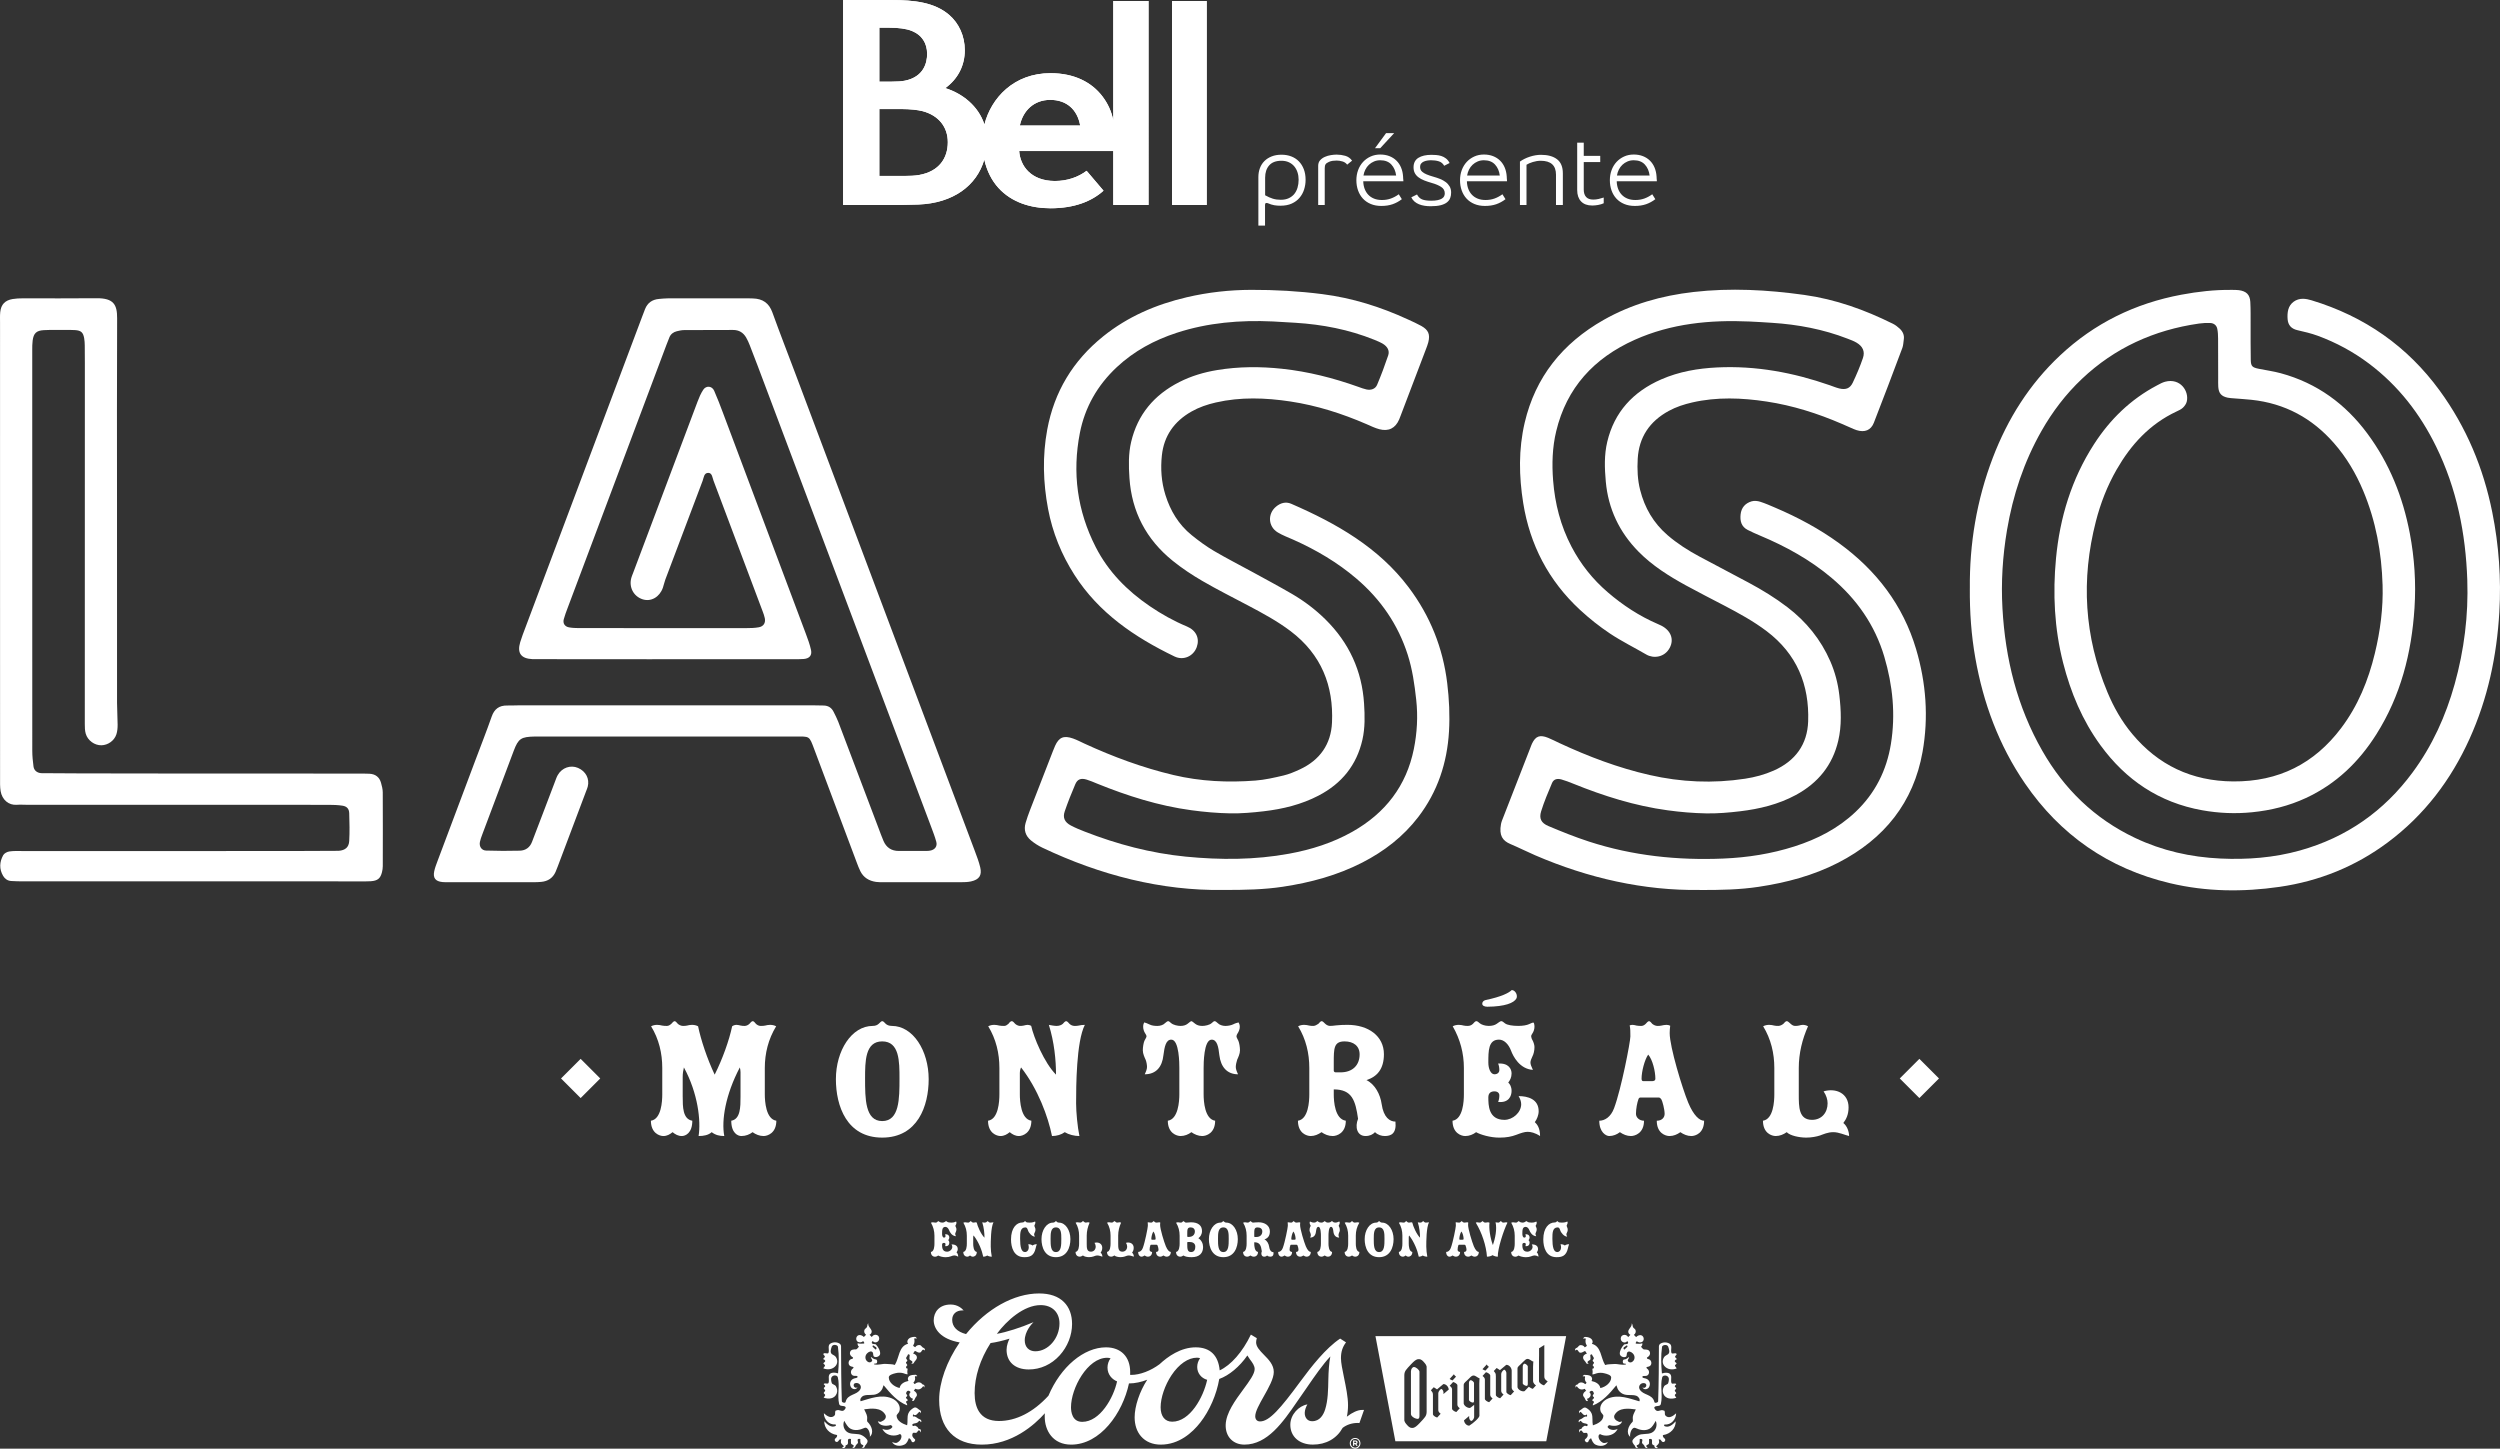 <?xml version="1.0" encoding="UTF-8"?>
<svg id="a" xmlns="http://www.w3.org/2000/svg" viewBox="0 0 300 173.842">
  <rect x="0" y="0" width="300" height="173.842" fill="#333333" stroke="none"/>
  <g>
    <path d="M236.382,70.596c-.052-5.311.814-10.588,2.761-15.682,1.777-4.647,4.372-8.797,8.069-12.265,4.101-3.847,8.979-6.249,14.576-7.29,1.967-.366,3.952-.593,5.96-.572.3.003.603-.008.899.03.91.119,1.341.531,1.391,1.418.051.917.031,1.838.035,2.758.007,1.404-.012,2.808.019,4.211.017.748.185.894.963,1.051.88.178,1.776.299,2.639.534,4.366,1.187,7.767,3.701,10.387,7.233,2.671,3.601,4.268,7.638,5.096,11.982.565,2.967.757,5.959.563,8.961-.347,5.384-1.647,10.518-4.589,15.171-2.08,3.29-4.802,5.935-8.434,7.622-2.048.951-4.207,1.487-6.474,1.713-2.013.201-3.999.114-5.969-.238-5.191-.927-9.186-3.654-12.201-7.782-2.193-3.002-3.589-6.352-4.497-9.908-1.055-4.134-1.254-8.337-.854-12.547.462-4.873,1.856-9.498,4.56-13.69,1.915-2.969,4.386-5.39,7.585-7.072.306-.161.616-.338.948-.426,1.833-.484,2.911,1.155,2.592,2.401-.067.262-.254.525-.457.717-.208.197-.494.326-.763.452-3.236,1.518-5.479,3.992-7.193,6.976-1.125,1.958-1.93,4.04-2.488,6.209-1.794,6.975-1.4,13.819,1.388,20.501.751,1.801,1.713,3.5,2.981,5.018,3.113,3.726,7.116,5.651,12.102,5.69,5.477.043,9.745-2.147,12.947-6.381,2.041-2.699,3.277-5.753,4.059-8.983.652-2.693,1.011-5.432.928-8.202-.116-3.898-.807-7.694-2.331-11.325-.872-2.077-2.01-4.002-3.512-5.715-2.603-2.971-5.869-4.765-9.898-5.19-.695-.073-1.393-.114-2.09-.172-.249-.021-.502-.028-.744-.079-.771-.161-1.093-.529-1.143-1.303-.022-.338-.011-.677-.011-1.016-.003-1.597.001-3.195-.011-4.792-.003-.385-.019-.776-.096-1.152-.086-.419-.398-.684-.843-.701-.447-.017-.902.002-1.344.065-5.407.773-10.13,2.924-14.051,6.634-1.943,1.838-3.542,3.94-4.852,6.245-2.12,3.729-3.435,7.719-4.144,11.909-.527,3.117-.723,6.254-.545,9.403.341,6.019,1.749,11.773,4.785,17.085,2.61,4.568,6.252,8.134,11.127,10.448,3.232,1.534,6.668,2.31,10.257,2.475,3.219.148,6.397-.094,9.505-.959,5.646-1.573,10.118-4.746,13.525-9.352,2.387-3.226,4-6.804,5.065-10.618,1.142-4.09,1.661-8.265,1.516-12.496-.19-5.564-1.259-10.954-3.745-16.022-1.915-3.905-4.518-7.293-8.07-9.96-1.872-1.405-3.919-2.511-6.128-3.325-.79-.291-1.623-.484-2.448-.673-.744-.17-1.117-.62-1.171-1.318-.029-.38-.019-.781.078-1.147.207-.789.934-1.314,1.772-1.301.343.005.694.083,1.024.183,6.376,1.933,11.505,5.533,15.361,10.815,3.225,4.417,5.261,9.318,6.324,14.617.795,3.964,1.081,7.966.848,11.989-.306,5.255-1.382,10.357-3.576,15.205-2.227,4.923-5.408,9.144-9.828,12.438-3.843,2.864-8.187,4.63-12.98,5.324-4.393.635-8.782.588-13.111-.436-7.434-1.76-13.212-5.824-17.429-11.977-3.145-4.589-5.005-9.661-5.96-15.068-.482-2.728-.677-5.474-.656-8.349l-0-0Z" style="fill: #fff; stroke-width: 0px;"/>
    <path d="M63.892,79.097c-1.37-.065-1.857-.726-1.469-2.029.18-.603.413-1.192.635-1.783,3.993-10.638,7.987-21.275,11.981-31.912.666-1.773,1.332-3.546,1.998-5.318.12-.318.242-.635.364-.952.294-.757.863-1.163,1.691-1.231.348-.029.698-.068,1.046-.069,3.201-.006,6.402-.005,9.603-.004.2 0.0.4.011.6.015,1.186.027,1.942.56,2.344,1.674.908,2.512,1.879,5.002,2.819,7.502,7.163,19.051,14.325,38.102,21.484,57.154.239.636.483,1.276.639,1.933.229.965-.12,1.478-1.113,1.696-.385.084-.794.091-1.192.092-3.101.007-6.202.005-9.302.002-.3-0-.603.004-.898-.038-.844-.12-1.501-.525-1.879-1.282-.173-.347-.309-.713-.445-1.076-1.691-4.5-3.38-9.001-5.066-13.503-.643-1.716-.532-1.584-2.329-1.585-10.253-.004-20.506-.002-30.758-.002-.15,0-.3-.001-.45.002-1.666.034-1.987.234-2.547,1.712-1.275,3.361-2.533,6.728-3.795,10.094-.102.272-.202.549-.261.832-.115.547.189,1.03.738,1.047,1.348.043,2.7.052,4.048.014.7-.02,1.214-.39,1.466-1.06.479-1.272.971-2.54,1.456-3.81.433-1.134.861-2.27,1.295-3.404.104-.272.195-.553.339-.805.505-.884,1.54-1.238,2.432-.853.938.405,1.408,1.312,1.161,2.257-.049.187-.128.366-.197.548-1.131,3-2.262,6-3.393,9-.086.227-.17.456-.27.677-.331.733-.918,1.126-1.736,1.196-.298.026-.599.038-.899.038-3.401.003-6.802.003-10.203.002-.25-0-.501.002-.749-.023-.822-.083-1.141-.484-.974-1.288.088-.424.249-.835.402-1.244,1.516-4.047,3.038-8.092,4.558-12.137.649-1.727,1.325-3.446,1.936-5.186.318-.908.896-1.35,1.881-1.329.499.011 1-.023,1.5-.023,11.703-.002,23.406-.001,35.109-0.0.45 0.0.9.014,1.35.024.554.013.949.269,1.185.749.193.393.403.78.558,1.187,1.623,4.268,3.235,8.54,4.851,12.81.189.5.37,1.003.58,1.495.339.795.951,1.217,1.857,1.213,1.1-.004,2.201.001,3.301-.003.149-0.0.3-.013.447-.039.562-.1.881-.515.735-1.054-.165-.606-.392-1.198-.614-1.789-6.942-18.452-13.886-36.904-20.831-55.355-.308-.818-.619-1.635-.941-2.448-.125-.315-.261-.629-.432-.922-.344-.59-.853-.916-1.585-.911-1.95.013-3.901.001-5.851.015-.296.002-.596.068-.885.139-.406.101-.721.333-.885.72-.133.313-.254.631-.373.95-3.946,10.505-7.892,21.009-11.836,31.515-.171.454-.346.909-.471,1.376-.131.493.118.879.63.973.389.071.794.086,1.192.088,1.65.01,15.054.01,20.105.003.497-.001,1.004-.012,1.489-.103.569-.107.821-.533.708-1.089-.057-.283-.16-.558-.262-.83-1.961-5.229-3.921-10.458-5.896-15.681-.13-.345-.156-.904-.597-.925-.553-.026-.564.576-.707.952-1.503,3.95-2.992,7.906-4.479,11.862-.119.317-.179.654-.292.974-.399,1.126-1.43,1.707-2.433,1.381-1.082-.352-1.664-1.452-1.353-2.572.052-.186.13-.365.199-.547,2.579-6.864,5.156-13.728,7.744-20.589.187-.496.397-.997.689-1.438.352-.531,1.05-.465,1.308.118.393.888.737,1.798,1.078,2.707,3.314,8.822,6.624,17.644,9.929,26.469.238.635.474,1.278.617,1.936.141.648-.193,1.023-.872,1.079-.447.037-.899.026-1.349.026-5.051.001-30.809.013-31.208-.006h0Z" style="fill: #fff; stroke-width: 0px;"/>
    <path d="M203.953,106.796c-6.662.088-13.333-1.402-19.722-4.158-1.004-.433-1.979-.93-2.987-1.355-.932-.394-1.38-1.02-1.124-2.397.053-.282.173-.555.279-.826,1.073-2.761,2.15-5.522,3.226-8.282.071-.181.132-.366.215-.541.43-.906.944-1.099,1.931-.7.461.186.901.418,1.352.628,3.478,1.617,7.054,2.975,10.82,3.834,3.792.865,7.611,1.036,11.462.447,1.19-.182,2.346-.491,3.443-.977,2.611-1.159,4.038-3.149,4.132-5.91.149-4.366-1.345-8.069-4.987-10.824-1.583-1.198-3.325-2.146-5.085-3.07-1.538-.807-3.091-1.59-4.613-2.426-2.049-1.125-4.018-2.366-5.659-4.03-2.329-2.361-3.645-5.168-3.941-8.422-.145-1.597-.198-3.197.175-4.768.843-3.556,3.08-6.009,6.484-7.496,2.126-.929,4.387-1.318,6.697-1.431,4.663-.228,9.153.613,13.524,2.137.376.131.746.288,1.132.383.775.19,1.29.008,1.619-.681.46-.964.878-1.953,1.224-2.961.273-.794-.021-1.414-.769-1.856-.338-.2-.719-.337-1.09-.48-2.905-1.126-5.936-1.696-9.049-1.897-.898-.058-1.796-.117-2.694-.157-4.752-.212-9.403.237-13.776,2.194-4.922,2.203-8.181,5.78-9.425,10.964-.469,1.954-.527,3.937-.372,5.919.216,2.773.895,5.434,2.204,7.937,1.099,2.103,2.547,3.931,4.364,5.488,1.807,1.549,3.786,2.85,5.999,3.801.137.059.274.119.407.186,1.145.579,1.561,1.632,1.026,2.656-.612,1.171-1.951,1.323-2.811.821-1.456-.848-2.979-1.598-4.375-2.529-1.27-.847-2.479-1.809-3.594-2.842-3.777-3.501-6.002-7.804-6.806-12.795-.52-3.229-.574-6.466.176-9.666,1.275-5.446,4.519-9.516,9.471-12.325,3.329-1.888,6.953-2.911,10.771-3.35,4.454-.511,8.888-.266,13.304.349,3.747.522,7.255,1.785,10.613,3.45.305.151.591.363.838.595.373.35.579.785.492,1.311-.055.334-.052.688-.169.999-1.126,3.002-2.254,6.003-3.423,8.989-.356.91-1.109,1.187-2.069.885-.237-.074-.463-.183-.691-.281-.365-.157-.728-.322-1.093-.479-2.889-1.248-5.876-2.198-9.008-2.673-2.984-.452-5.968-.57-8.94.11-.979.224-1.924.534-2.802,1.011-2.318,1.26-3.584,3.174-3.732,5.748-.072,1.259-.022,2.513.292,3.75.539,2.127,1.591,3.954,3.291,5.418,1.165,1.003,2.457,1.828,3.815,2.557,1.967,1.056,3.949,2.086,5.917,3.141,1.62.868,3.183,1.823,4.64,2.937,2.282,1.745,4.016,3.889,5.152,6.49.57,1.306.922,2.668,1.085,4.062.214,1.827.297,3.664-.131,5.487-.684,2.913-2.407,5.054-5.086,6.502-2.088,1.128-4.363,1.677-6.708,1.956-1.338.159-2.694.275-4.038.252-1.545-.027-3.097-.161-4.628-.369-3.937-.533-7.686-1.72-11.344-3.199-.46-.186-.926-.369-1.404-.503-.543-.152-.944-.025-1.137.428-.474,1.117-.949,2.24-1.308,3.395-.267.86.002,1.4.875,1.768,1.602.675,3.221,1.327,4.876,1.864,5.229,1.698,10.621,2.266,16.116,2.035,2.912-.122,5.766-.571,8.536-1.457,2.739-.876,5.233-2.158,7.317-4.132,2.378-2.252,3.737-5.002,4.25-8.146.579-3.546.227-7.044-.789-10.482-1.119-3.784-3.298-6.917-6.354-9.487-2.553-2.147-5.453-3.751-8.546-5.047-.504-.211-1.004-.434-1.49-.682-.779-.397-.936-1.084-.856-1.856.083-.808.55-1.354,1.335-1.581.308-.089.7-.048,1.014.051.616.194,1.208.459,1.803.713,2.709,1.155,5.286,2.534,7.657,4.257,4.498,3.27,7.685,7.45,9.248,12.706,1.205,4.053,1.517,8.195.776,12.357-1.075,6.039-4.558,10.417-10.116,13.282-2.992,1.542-6.21,2.392-9.543,2.895-2.233.337-4.479.39-7.087.383h0Z" style="fill: #fff; stroke-width: 0px;"/>
    <path d="M146.779,106.796c-7.388.105-14.719-1.759-21.693-5.073-.488-.232-.956-.532-1.369-.873-.666-.549-.885-1.276-.644-2.099.15-.511.326-1.016.518-1.514.909-2.356,1.827-4.709,2.742-7.062.088-.226.175-.453.276-.674.471-1.029,1.036-1.272,2.156-.881.468.164.91.4,1.361.608,3.439,1.582,6.977,2.895,10.684,3.774,3.242.769,6.526.921,9.831.666,1.138-.088,2.27-.347,3.384-.61.673-.159,1.324-.438,1.953-.729,2.432-1.127,3.744-3.043,3.862-5.618.202-4.42-1.273-8.174-4.965-10.972-1.583-1.2-3.328-2.141-5.084-3.069-1.842-.975-3.709-1.911-5.508-2.956-1.239-.719-2.445-1.52-3.554-2.415-3.193-2.578-4.923-5.903-5.195-9.934-.098-1.455-.131-2.908.204-4.334.767-3.267,2.742-5.646,5.797-7.193,1.43-.724,2.961-1.176,4.544-1.435,2.578-.422,5.165-.43,7.769-.151,3.153.337,6.183,1.113,9.148,2.169.328.117.655.246.994.316.542.112,1.054-.067,1.261-.556.49-1.162.935-2.345,1.335-3.539.19-.567-.103-1.052-.608-1.365-.334-.206-.706-.361-1.074-.509-3.032-1.221-6.205-1.834-9.471-2.036-.898-.056-1.796-.116-2.694-.158-3.927-.181-7.795.141-11.543,1.365-2.687.878-5.111,2.189-7.168,4.108-2.343,2.187-3.844,4.835-4.444,7.909-.928,4.755-.323,9.338,1.906,13.701,1.502,2.939,3.758,5.226,6.499,7.092,1.392.948,2.859,1.769,4.431,2.423,1.136.472,1.561,1.448,1.188,2.483-.394,1.092-1.59,1.64-2.664,1.122-4.811-2.321-9.099-5.245-12.001-9.777-1.575-2.459-2.642-5.104-3.176-7.936-.596-3.163-.688-6.35-.097-9.528.838-4.507,3.069-8.245,6.714-11.176,2.943-2.368,6.347-3.832,10.039-4.693,2.535-.591,5.111-.878,7.724-.886,2.854-.009,5.692.151,8.523.512,3.606.46,7.009,1.53,10.279,3.038.541.25,1.09.49,1.608.781.857.48,1.075,1.013.841,1.95-.07.281-.177.555-.281.827-1.017,2.679-2.038,5.358-3.057,8.036-.052.136-.101.273-.159.407-.454,1.052-1.26,1.471-2.388,1.172-.526-.139-1.023-.387-1.524-.604-2.934-1.27-5.964-2.243-9.147-2.723-2.984-.45-5.968-.559-8.939.12-1.028.235-2.016.571-2.929,1.089-2.081,1.182-3.3,2.929-3.549,5.256-.171,1.599-.062,3.192.422,4.744.59,1.895,1.579,3.561,3.162,4.838.842.68,1.723,1.331,2.658,1.882,1.536.905,3.132,1.713,4.698,2.571,1.566.858,3.141,1.701,4.682,2.598,1.461.851,2.8,1.868,3.998,3.047,2.852,2.809,4.394,6.192,4.643,10.116.092,1.447.128,2.897-.199,4.335-.69,3.026-2.458,5.239-5.266,6.701-2.058,1.072-4.283,1.611-6.579,1.879-1.338.156-2.694.274-4.038.25-1.545-.028-3.096-.167-4.627-.373-3.938-.53-7.685-1.72-11.341-3.202-.415-.168-.825-.353-1.254-.48-.669-.198-1.091-.046-1.35.56-.459,1.072-.892,2.157-1.268,3.258-.261.763-.002,1.303.742,1.697.525.278,1.081.505,1.636.721,3.913,1.527,7.941,2.6,12.155,3.013,4.152.407,8.283.401,12.394-.353,2.67-.49,5.225-1.299,7.585-2.629,3.983-2.246,6.491-5.533,7.38-9.922.395-1.952.506-3.926.288-5.921-.2-1.832-.457-3.646-1.023-5.412-1.156-3.606-3.229-6.631-6.146-9.122-2.268-1.937-4.822-3.442-7.562-4.666-.635-.284-1.299-.526-1.888-.883-1.161-.703-1.24-2.237-.198-3.096.533-.44,1.163-.623,1.815-.34,5.44,2.362,10.496,5.246,14.093,10.027,2.584,3.434,4.114,7.268,4.628,11.5.235,1.932.327,3.861.214,5.793-.221,3.754-1.355,7.222-3.689,10.27-1.789,2.336-4.073,4.109-6.718,5.465-2.996,1.536-6.205,2.401-9.539,2.903-2.233.336-4.479.389-7.154.384h0Z" style="fill: #fff; stroke-width: 0px;"/>
    <path d="M.004,66.045c-0-9.098-0-18.196.001-27.294 0-.435-.021-.874.024-1.306.095-.907.572-1.407,1.49-1.562.391-.066.795-.082,1.194-.083,2.95-.006,5.901.022,8.851-.012,2.105-.025,2.499.801,2.491,2.409-.034,7.356-.015,14.712-.014,22.068 0,8.033-.002,16.067.004,24.1.001.87.068,1.74.07,2.609.001.38-.03.778-.146,1.137-.25.776-1.009,1.303-1.793,1.322-.822.019-1.654-.566-1.891-1.399-.104-.365-.109-.765-.109-1.149-.001-14.421.004-28.843.007-43.264 0-.726 0-1.452-.012-2.178-.005-.289-.021-.582-.072-.866-.125-.695-.372-.915-1.087-.965-.398-.028-.8-.019-1.2-.018-.85.002-1.702-.02-2.55.024-.896.047-1.232.378-1.345,1.256-.049.382-.048.773-.048,1.159-.002,16.018-.004,32.037.004,48.055 0.0.626.065,1.255.145,1.877.064.494.42.772.916.815.546.047,27.786.049,37.887.05.5 0,1.001-.004,1.5.019.737.033,1.216.411,1.404,1.097.102.371.203.756.206,1.136.016,2.952.01,5.904.003,8.856-.001.239-.037.484-.094.717-.189.765-.527,1.039-1.359,1.094-.398.026-.8.015-1.2.015-11.502.001-28.938.001-40.44-.001-.5-0-1-.01-1.498-.042-.43-.027-.756-.256-.965-.61-.489-.828-.439-1.682.009-2.493.119-.215.456-.397.72-.44.488-.079.996-.054,1.496-.054,10.202-.002,37.542.014,38.039-.026.782-.063,1.222-.419,1.265-1.18.063-1.109.035-2.224-0-3.335-.017-.527-.283-.82-.808-.901-.539-.083-1.093-.101-1.64-.102-7.101-.006-33.239-.004-36.239-.005-.4-0-.803-.033-1.2-0-.969.078-1.773-.598-1.945-1.644-.086-.521-.065-1.061-.066-1.592-.003-9.098-.002-18.196-.002-27.294,0,0,0,0,0,0Z" style="fill: #fff; stroke-width: 0px;"/>
  </g>
  <path d="M81.925,131.595c0,1.224,0,2.702,1.153,2.892,0,1.499-.839,1.837-1.258,1.837-.44,0-.776-.19-1.111-.464-.335.274-.671.464-1.111.464-.441,0-1.489-.338-1.489-1.837,1.258-.19,1.363-2.343,1.363-3.166v-3.166c0-1.752-.398-3.462-1.342-5.003.252-.127.482-.169.734-.169.21,0,.419.042.587.085.189.042.399.042.587.042.21,0,.378-.127.524-.254.105-.105.252-.317.399-.317.126,0,.272.211.377.317.126.127.399.254.609.254.189,0,.315,0,.503-.042.168-.042.356-.085.587-.085.252,0,.482.042.734.169.335,1.625,1.09,3.905,1.991,5.804.943-1.878,1.74-4.116,2.097-5.804.147-.106.335-.169.524-.169.168,0,.315.042.503.085.168.042.315.042.482.042.21,0,.441-.127.566-.254.105-.105.252-.317.399-.317.125,0,.252.169.377.317.126.127.335.254.566.254s.356,0,.545-.042c.168-.042.356-.085.586-.085.252,0,.482.042.734.169-.943,1.541-1.363,3.251-1.363,5.003v3.166c0,.823.125,2.976,1.384,3.166,0,1.499-1.069,1.837-1.531,1.837-.482,0-.943-.19-1.32-.464-.357.274-.818.464-1.342.464-.42,0-1.216-.338-1.216-1.837,1.111-.19,1.111-1.668,1.111-2.892v-2.934c0-.232-.042-.401-.084-.57-1.719,3.272-2.222,6.333-1.866,8.233-.545,0-1.049-.105-1.51-.464-.399.359-.964.464-1.573.464.294-1.794-.062-5.108-1.761-8.233-.084.359-.146.697-.146,1.161v2.343h-0Z" style="fill: #fff; stroke-width: 0px;"/>
  <path d="M100.308,129.506c0-3.441,1.887-6.396,4.424-6.396.335,0,.545-.106.713-.254s.293-.317.419-.317c.147,0,.272.169.398.295.168.169.42.275.755.275,2.537,0,4.424,2.955,4.424,6.396,0,3.208-1.321,7.008-5.577,7.008-4.256,0-5.556-3.799-5.556-7.008h-0ZM107.939,129.421c0-2.048,0-4.454-2.075-4.454-2.055,0-2.055,2.406-2.055,4.454,0,2.406,0,5.108,2.055,5.108,2.075,0,2.075-2.702,2.075-5.108Z" style="fill: #fff; stroke-width: 0px;"/>
  <path d="M122.381,131.321c0,.823.126,2.976,1.384,3.166,0,1.499-1.069,1.837-1.489,1.837-.44,0-.776-.19-1.111-.464-.335.274-.671.464-1.111.464s-1.489-.338-1.489-1.837c1.258-.19,1.363-2.343,1.363-3.166v-3.166c0-1.752-.399-3.462-1.342-5.003.252-.127.482-.169.734-.169.209,0,.419.042.587.085.189.042.419.042.608.042s.356-.127.503-.254c.105-.148.252-.317.399-.317s.293.211.399.317c.125.127.398.254.566.254.147,0,.315,0,.462-.042.168-.042.335-.085.482-.085.125,0,.293.042.419.127.293,1.351,1.551,4.412,2.977,5.847,0-1.731-.209-3.905-.859-5.973.168.021.335.063.482.085.168.021.315.042.461.042.315,0,.608-.127.734-.254.105-.105.252-.317.399-.317.146,0,.293.211.399.317.125.127.356.254.608.254.189,0,.314,0,.503-.042.168-.042.419-.085.734-.085-1.028,2.005-1.049,7.43-1.049,9.415,0,1.034.168,2.85.399,3.926-.609,0-1.279-.169-1.761-.464-.399.295-.965.464-1.531.464-.461-2.301-1.677-5.636-3.711-8.233-.105.211-.147.465-.147.697v2.533l0-0Z" style="fill: #fff; stroke-width: 0px;"/>
  <path d="M144.435,131.321c0,.823.125,2.976,1.383,3.166,0,1.499-1.069,1.837-1.551,1.837-.462,0-.923-.19-1.3-.464-.356.274-.818.464-1.3.464-.461,0-1.53-.338-1.53-1.837,1.258-.19,1.384-2.343,1.384-3.166v-3.166c0-.443,0-3.399-.965-3.399-.649,0-.817.865-.943,1.857-.147,1.415-.88,2.301-2.244,2.301.189-.4.272-.654.272-.886s-.062-.612-.168-.865c-.125-.275-.335-.718-.335-1.119s.085-.887.189-1.14c.063-.148.252-.422.252-.527,0-.127-.063-.232-.147-.359-.147-.211-.252-.528-.252-.802,0-.254.063-.422.125-.528.168.042.399.127.65.254s.566.169.944.169c.335,0,.713-.127.88-.317.189-.169.315-.254.399-.254.105,0,.189.085.356.232.272.232.796.338,1.132.338.378,0,.65-.106.839-.254.189-.127.357-.317.462-.317s.272.19.462.317c.189.148.461.254.839.254.335,0,.88-.106,1.132-.338.168-.148.252-.232.356-.232s.21.085.399.254c.168.19.566.317.88.317.378,0,.713-.085.944-.19.23-.126.482-.19.65-.232.062.106.146.274.146.528,0,.274-.125.591-.272.802-.084.127-.126.232-.126.359,0,.105.168.38.231.527.105.254.189.739.189,1.14s-.21.844-.335,1.119c-.085.253-.168.633-.168.865s.083.486.272.886c-1.321,0-2.076-.886-2.244-2.301-.105-.992-.272-1.857-.923-1.857-.964,0-.964,2.956-.964,3.399v3.166l0-0Z" style="fill: #fff; stroke-width: 0px;"/>
  <path d="M160.051,131.321c0,.823.126,2.976,1.447,3.166,0,1.499-1.09,1.837-1.572,1.837-.503,0-.965-.19-1.342-.464-.399.274-.818.464-1.3.464s-1.53-.338-1.53-1.837c1.258-.19,1.363-2.343,1.363-3.166v-3.166c0-1.752-.398-3.462-1.342-5.003.252-.127.482-.169.734-.169.21,0,.419.042.587.085.189.042.315.042.503.042.209,0,.419-.127.608-.254.147-.148.252-.317.399-.317.126,0,.252.169.399.295.146.148.377.275.587.275.189,0,.44-.021.755-.064.419-.042.796-.063,1.363-.063,2.474,0,4.361,1.33,4.361,3.525,0,1.773-.818,2.702-2.097,3.103,1.027.506,1.657,1.71,1.824,2.871.23,1.625.986,2.111,1.657,2.111.146,1.456-.545,1.731-1.279,1.731-.377,0-.839-.127-1.174-.464-.252.274-.629.464-1.132.464-1.028,0-1.3-1.077-.902-2.069-.315-2.196-.713-3.525-2.915-3.525v.591h-0ZM160.869,128.682c1.467,0,2.285-.886,2.285-2.153,0-1.013-.733-1.562-1.803-1.562-1.3,0-1.3.845-1.3,2.554v.95c0,.105.084.211.231.211h.587Z" style="fill: #fff; stroke-width: 0px;"/>
  <path d="M175.667,128.155c0-1.752-.44-3.441-1.342-5.003.252-.127.482-.169.734-.169.209,0,.419.042.587.085.189.042.315.042.503.042.21,0,.44-.085.608-.254.105-.105.252-.317.399-.317.125,0,.252.105.419.254.168.148.608.317,1.069.317.399,0,.734-.085.964-.254.231-.148.399-.317.545-.317.125,0,.252.105.461.274.252.19.881.296,1.573.296.566,0,1.027-.085,1.3-.211.189-.085.399-.19.525-.19.063,0,.125.253.125.506,0,.274-.105.591-.252.802-.084.127-.146.232-.146.337,0,.106.062.317.168.486.105.19.23.549.23.802,0,.443-.105.865-.252,1.14-.105.232-.231.506-.231.718s.085.443.294.887c-1.593-.106-2.369-1.625-2.621-2.301-.294-.781-.839-1.33-1.447-1.33-1.279,0-1.279,1.33-1.279,2.766,0,.696.273,1.393.734,1.393.356,0,.587-.211.587-.506,0-.253-.042-.549-.147-.781,1.279-.085,1.615.675,1.615,1.182,0,.486-.189.823-.399,1.098.209.19.399.506.399,1.013,0,.591-.335,1.456-1.615,1.309.105-.232.147-.528.147-.781,0-.296-.231-.486-.587-.486-.419,0-.734.19-.734.718,0,.908,0,2.702,1.929,2.702,1.006,0,2.013-.887,2.013-1.879,0-.317-.125-.675-.314-.971,1.111,0,2.411.359,2.411,1.815,0,.464-.209.971-.461,1.309.293.274.629.718.629,1.668-.608-.401-1.132-.506-1.489-.506-.377,0-.817.148-1.363.359-.566.211-1.153.337-2.034.337-1.09,0-2.285-.359-2.788-.654-.357.274-.818.464-1.3.464-.482,0-1.53-.338-1.53-1.837,1.258-.19,1.363-2.343,1.363-3.166v-3.166ZM181.412,118.803c.461.021.755.675.545,1.034-.293.506-1.321.95-3.48.971-.335,0-.608-.126-.608-.358,0-.233.168-.38.398-.443,1.929-.401,2.81-.866,3.145-1.203h0Z" style="fill: #fff; stroke-width: 0px;"/>
  <path d="M196.861,131.701c-.105,0-.209.064-.251.211-.147.401-.294,1.14-.294,1.752,0,.422.399.823.965.823,0,1.499-1.091,1.837-1.573,1.837-.482,0-.923-.19-1.321-.464-.356.274-.796.464-1.279.464-.378,0-1.195-.443-1.195-1.837.629,0,1.383-.422,1.782-1.52.859-2.301,1.95-7.958,1.95-8.591,0-.57,0-.95-.084-1.33.105-.042.21-.063.335-.063.168,0,.315.042.482.085.189.042.419.042.587.042.209,0,.398-.127.524-.254.105-.105.252-.317.399-.317.125,0,.293.211.377.317.147.127.399.254.629.254.168,0,.314,0,.482-.042s.42-.085.609-.085.315.042.44.105c-.042.338-.063.591-.063.887,0,1.668,1.53,6.67,2.223,8.338.649,1.562,1.363,2.174,1.908,2.174,0,1.499-1.049,1.837-1.531,1.837-.482,0-.923-.19-1.32-.464-.378.274-.818.464-1.3.464s-1.53-.338-1.53-1.837c.629,0,.943-.401.943-.823,0-.549-.272-1.562-.399-1.752-.084-.105-.168-.211-.315-.211h-2.181 0ZM198.245,129.738c.168,0,.399-.042.399-.296,0-.845-.315-2.259-.859-2.892-.441.633-.797,2.047-.797,2.892,0,.254.105.296.231.296h1.027-0Z" style="fill: #fff; stroke-width: 0px;"/>
  <path d="M215.853,131.321c0,1.541,0,3.061,1.593,3.061,1.153,0,1.866-.865,1.866-1.984,0-.443-.147-.95-.482-1.435,1.51-.443,2.998.254,2.998,1.921,0,.844-.272,1.414-.629,1.878.462.359.692,1.056.692,1.562-.525-.127-1.237-.464-1.887-.464-.671,0-1.195.253-1.614.401-.378.126-1.006.253-1.635.253-.839,0-1.95-.232-2.348-.654-.378.274-.839.464-1.321.464s-1.53-.338-1.53-1.837c1.257-.19,1.363-2.343,1.363-3.166v-3.166c0-1.752-.399-3.462-1.342-5.003.252-.127.482-.169.733-.169.21,0,.42.042.588.085.189.042.314.042.503.042.209,0,.461-.127.608-.254.105-.105.252-.317.399-.317.125,0,.251.127.398.254.168.168.378.317.587.317.189,0,.294,0,.482-.042.147-.042.315-.085.461-.085.189,0,.399.042.629.169-.692,1.541-1.111,3.251-1.111,5.003v3.166h0Z" style="fill: #fff; stroke-width: 0px;"/>
  <g>
    <rect x="68.012" y="127.75" width="3.328" height="3.328" transform="translate(-71.102 87.173) rotate(-45)" style="fill: #fff; stroke-width: 0px;"/>
    <rect x="228.66" y="127.75" width="3.328" height="3.328" transform="translate(-24.049 200.768) rotate(-45)" style="fill: #fff; stroke-width: 0px;"/>
  </g>
  <g>
    <path d="M133.59,14.426c-.229-1.107-.667-2.022-1.299-2.856-1.296-1.709-3.393-2.789-6.233-2.789-4.413,0-7.128,2.997-7.931,6.156-.723-2.228-2.654-3.731-4.694-4.365,1.536-1.119,2.34-2.722,2.34-4.549,0-1.698-.707-3.242-1.889-4.247-1.736-1.475-4.1-1.776-7.014-1.776h-5.696v24.594c1.615,0,3.273-.007,4.89,0,1.439.007,2.843-.002,4.154-.054,4.148-.166,6.986-2.254,7.895-5.388.312,1.393.912,2.529,1.695,3.392,1.598,1.758,3.913,2.446,6.245,2.446,2.87,0,4.946-.833,6.364-2.11l-2.029-2.386c-1.021.77-2.334,1.224-3.809,1.224-2.891-.009-4.166-1.838-4.279-3.597h11.29v6.473h4.229V.123h-4.229v14.303h-0ZM105.521,3.323l1.175-.001c1.135,0,2.031.122,2.676.372,1.274.495,1.88,1.508,1.88,2.774.002,1.07-.408,2.752-2.659,3.212-.375.077-.919.119-1.685.119h-1.387V3.323h0ZM110.302,20.995c-.529.095-1.176.116-1.703.116h-3.079v-8.023h2.755c.869,0,1.853.098,2.416.245,1.932.506,3.042,1.893,3.042,3.728,0,1.9-1.022,3.5-3.433,3.934M122.378,15.064c.373-1.792,1.698-3.081,3.65-3.081,1.953,0,3.253,1.155,3.59,3.081h-7.239Z" style="fill: #fff; stroke-width: 0px;"/>
    <rect x="140.642" y=".123" width="4.157" height="24.471" style="fill: #fff; stroke-width: 0px;"/>
  </g>
  <path d="M133.598,14.43c-.23-1.107-.668-2.023-1.299-2.857-1.296-1.71-3.394-2.79-6.234-2.79-4.415,0-7.13,2.997-7.932,6.158-.723-2.228-2.655-3.732-4.695-4.366,1.536-1.12,2.34-2.723,2.34-4.551,0-1.698-.707-3.243-1.89-4.248C112.152.301,109.788,0,106.873,0h-5.698v24.6c1.615,0,3.274-.007,4.891,0,1.44.007,2.844-.002,4.155-.055,4.149-.166,6.988-2.254,7.897-5.389.312,1.394.913,2.53,1.695,3.392,1.598,1.759,3.914,2.447,6.247,2.447,2.87,0,4.947-.833,6.365-2.11l-2.029-2.386c-1.022.771-2.334,1.225-3.81,1.225-2.892-.009-4.166-1.838-4.28-3.598h11.293v6.474h4.229V.123h-4.229v14.307h0ZM105.522,3.323l1.176-.001c1.135,0,2.031.122,2.676.372,1.275.495,1.881,1.509,1.881,2.775.001,1.071-.408,2.752-2.66,3.213-.375.077-.918.119-1.686.119h-1.387V3.323ZM110.304,21c-.528.094-1.176.116-1.702.116h-3.08v-8.026h2.756c.869,0,1.854.098,2.417.246,1.932.506,3.043,1.892,3.043,3.728,0,1.901-1.022,3.501-3.433,3.936M122.383,15.067c.374-1.792,1.698-3.081,3.65-3.081,1.953,0,3.254,1.155,3.591,3.081h-7.241Z" style="fill: #fff; stroke-width: 0px;"/>
  <rect x="140.651" y=".123" width="4.158" height="24.477" style="fill: #fff; stroke-width: 0px;"/>
  <g>
    <path d="M153.66,24.687c-.271,0-.522-.02-.756-.061s-.481-.119-.744-.234c-.09-.041-.172-.049-.245-.025-.074.025-.111.094-.111.209v2.494h-.799v-5.825c0-.385.062-.741.185-1.07.123-.327.303-.61.541-.848.237-.237.528-.424.873-.559.344-.136.737-.203,1.179-.203.426,0,.815.068,1.168.203.352.135.655.331.91.59.253.258.452.574.596.946.143.373.215.797.215,1.272,0,.402-.059.789-.178,1.161-.118.373-.301.705-.547.995-.245.291-.557.523-.933.694-.377.172-.828.258-1.352.258,0,0,0,0,0,0ZM153.771,19.292c-.656,0-1.145.185-1.469.554-.324.37-.486.863-.486,1.479v2.107c.336.189.647.326.934.413.287.087.602.129.946.129.369,0,.688-.063.958-.191.271-.127.492-.298.664-.511.172-.214.301-.466.387-.758.085-.292.129-.606.129-.943,0-.32-.045-.618-.135-.893-.09-.275-.221-.515-.393-.721-.172-.205-.387-.367-.645-.487-.258-.119-.555-.178-.891-.178Z" style="fill: #fff; stroke-width: 0px;"/>
    <path d="M160.407,18.554c.344,0,.684.048,1.02.142.336.094.61.289.823.583l-.59.479c-.139-.188-.33-.318-.572-.387s-.469-.105-.682-.105c-.164,0-.324.011-.479.031s-.307.063-.455.129c-.205.09-.34.189-.406.295-.066.107-.098.266-.098.479v4.4h-.786v-4.695c0-.271.074-.492.224-.664.149-.172.338-.309.566-.411.227-.102.47-.174.728-.215s.494-.062.707-.062c0,0-0,0-0,0Z" style="fill: #fff; stroke-width: 0px;"/>
    <path d="M163.59,21.75c.008.334.064.638.166.911.102.273.248.509.436.709.189.199.42.354.694.465.275.11.588.165.94.165.393,0,.754-.059,1.081-.178.328-.118.644-.289.946-.51l.369.59c-.344.266-.715.468-1.112.605-.398.138-.846.206-1.346.206-.475,0-.899-.078-1.272-.234-.373-.155-.686-.37-.94-.645-.254-.274-.448-.6-.584-.977-.135-.377-.203-.787-.203-1.229,0-.434.069-.84.209-1.217.139-.377.336-.702.59-.977.253-.274.557-.492.909-.652.352-.16.737-.239,1.155-.239.401,0,.766.063,1.094.19s.61.307.848.541c.237.234.424.512.559.836.135.324.215.682.239,1.075,0,.09.004.172.012.246.008.066.014.129.019.191s.006.104.006.129c0,0-4.818,0-4.818,0ZM165.63,19.231c-.271,0-.52.048-.749.146-.23.097-.432.229-.609.394-.176.166-.319.36-.43.582s-.186.458-.227.709h3.92c-.066-.533-.256-.972-.571-1.316-.316-.344-.76-.515-1.334-.515,0,0,0,0,0,0ZM165.63,17.78h-.627l1.327-1.806h.971l-1.671,1.806Z" style="fill: #fff; stroke-width: 0px;"/>
    <path d="M170.411,20.017c0,.115.019.224.055.326.037.103.115.203.234.301.119.098.283.193.492.283.209.09.486.184.829.282.271.074.533.162.787.264.254.102.479.227.676.375.197.147.354.324.473.528.119.205.178.451.178.737,0,.238-.037.455-.111.652-.074.197-.203.369-.387.516-.184.147-.434.263-.749.344s-.719.123-1.21.123c-.254,0-.5-.018-.738-.055-.238-.037-.457-.096-.657-.178-.201-.082-.381-.19-.541-.325-.16-.136-.289-.305-.387-.51l.688-.344c.147.287.35.483.608.59s.621.16,1.088.16c.311,0,.572-.022.78-.068s.377-.107.504-.185c.127-.077.217-.17.271-.276s.08-.225.08-.357c0-.328-.147-.585-.442-.774-.295-.188-.664-.344-1.106-.467-.344-.098-.652-.201-.922-.307-.271-.106-.502-.234-.694-.381-.193-.147-.338-.317-.437-.51-.098-.193-.147-.42-.147-.682,0-.517.193-.895.578-1.137.385-.242.909-.362,1.573-.362.18,0,.373.008.578.025.204.016.406.055.602.116.197.061.383.16.559.295.176.136.321.318.436.547l-.651.332c-.147-.27-.36-.448-.639-.535s-.59-.129-.934-.129c-.147,0-.299.012-.455.037s-.297.066-.424.123c-.127.057-.231.137-.313.239-.082.103-.123.232-.123.387,0,0,0,0,0,0Z" style="fill: #fff; stroke-width: 0px;"/>
    <path d="M176.028,21.75c.008.334.063.638.165.911.103.273.248.509.437.709.188.199.42.354.694.465.274.11.588.165.94.165.393,0,.754-.059,1.081-.178.328-.118.643-.289.946-.51l.369.59c-.344.266-.715.468-1.112.605s-.846.206-1.346.206c-.475,0-.899-.078-1.272-.234s-.686-.37-.94-.645c-.254-.274-.448-.6-.583-.977-.136-.377-.203-.787-.203-1.229,0-.434.069-.84.209-1.217.139-.377.336-.702.59-.977s.557-.492.909-.652.738-.239,1.155-.239c.401,0,.766.063,1.094.19s.61.307.848.541.424.512.559.836c.135.324.215.682.24,1.075,0,.09.004.172.012.246.008.066.014.129.018.191.004.061.006.104.006.129,0,0-4.817,0-4.817,0ZM178.067,19.231c-.27,0-.52.048-.749.146-.23.097-.432.229-.608.394-.177.166-.32.36-.43.582-.11.222-.186.458-.227.709h3.921c-.066-.533-.256-.972-.572-1.316s-.76-.515-1.334-.515Z" style="fill: #fff; stroke-width: 0px;"/>
    <path d="M186.719,20.963c0-1.114-.613-1.671-1.838-1.671-.304,0-.616.049-.937.147s-.575.209-.764.332v4.83h-.787v-5.211c.344-.246.743-.443,1.198-.59s.899-.221,1.334-.221c.819,0,1.461.178,1.923.535.463.357.694.92.694,1.69v3.798h-.823v-3.638s0,0,0,0Z" style="fill: #fff; stroke-width: 0px;"/>
    <path d="M189.263,22.807v-5.69h.787v1.585h1.978v.75h-1.978v3.306c0,.377.094.67.282.879.188.209.475.313.86.313.213,0,.428-.025.645-.074.217-.05.42-.107.609-.172v.688c-.197.09-.42.158-.67.203-.25.045-.485.068-.707.068-.582,0-1.028-.164-1.339-.491-.312-.328-.467-.782-.467-1.365h-0Z" style="fill: #fff; stroke-width: 0px;"/>
    <path d="M194.007,21.75c.008.334.063.638.165.911.103.273.248.509.437.709.188.199.42.354.694.465.274.11.588.165.94.165.393,0,.754-.059,1.081-.178.328-.118.643-.289.946-.51l.369.59c-.344.266-.715.468-1.112.605s-.846.206-1.346.206c-.475,0-.899-.078-1.272-.234s-.686-.37-.94-.645c-.254-.274-.448-.6-.583-.977-.136-.377-.203-.787-.203-1.229,0-.434.069-.84.209-1.217.139-.377.336-.702.59-.977s.557-.492.909-.652c.352-.16.738-.239,1.155-.239.401,0,.766.063,1.094.19s.61.307.848.541.424.512.559.836c.135.324.215.682.24,1.075,0,.09.004.172.012.246.008.066.014.129.018.191.004.061.006.104.006.129,0,0-4.817,0-4.817,0ZM196.047,19.231c-.27,0-.52.048-.749.146-.23.097-.432.229-.608.394-.177.166-.32.36-.43.582-.11.222-.186.458-.227.709h3.921c-.066-.533-.256-.972-.572-1.316s-.76-.515-1.334-.515c0,0-0,0-0,0Z" style="fill: #fff; stroke-width: 0px;"/>
  </g>
  <path d="M112.133,148.275c0-.542-.137-1.065-.418-1.548.078-.039.15-.052.229-.052.065,0,.131.013.183.026.059.013.098.013.157.013.065,0,.137-.026.189-.078.033-.033.078-.098.124-.098.039,0,.078.032.131.078.052.046.189.098.333.098.124,0,.229-.026.301-.078.072-.046.124-.098.17-.098.039,0,.078.032.144.085.078.059.274.091.49.091.176,0,.32-.026.405-.065.059-.026.124-.059.163-.059.02,0,.039.078.039.157,0,.085-.033.183-.078.248-.026.039-.046.072-.046.105,0,.032.02.098.052.15.033.059.072.17.072.248,0,.137-.033.268-.078.353-.033.072-.072.157-.072.222,0,.066.026.137.091.275-.497-.033-.738-.503-.816-.712-.091-.241-.261-.411-.451-.411-.398,0-.398.411-.398.856,0,.215.085.431.228.431.111,0,.183-.065.183-.157,0-.078-.013-.17-.046-.242.398-.026.503.209.503.366,0,.15-.059.255-.124.34.065.059.124.157.124.314,0,.183-.105.451-.503.405.033-.072.046-.163.046-.241,0-.092-.072-.15-.183-.15-.131,0-.228.059-.228.222,0,.281,0,.836.601.836.314,0,.627-.274.627-.581,0-.098-.039-.209-.098-.3.346,0,.751.111.751.562,0,.144-.065.3-.144.405.091.085.196.222.196.516-.189-.124-.353-.157-.464-.157-.118,0-.255.046-.424.111-.176.065-.359.105-.634.105-.34,0-.712-.111-.869-.203-.111.085-.255.144-.405.144s-.477-.105-.477-.568c.392-.059.425-.725.425-.98v-.98Z" style="fill: #fff; stroke-width: 0px;"/>
  <path d="M116.784,149.254c0,.255.039.921.431.98,0,.464-.333.568-.464.568-.137,0-.242-.059-.346-.144-.105.085-.209.144-.346.144s-.464-.105-.464-.568c.392-.059.425-.725.425-.98v-.98c0-.542-.124-1.071-.418-1.548.078-.039.15-.052.229-.052.065,0,.131.013.183.026.059.013.131.013.19.013.059,0,.111-.039.157-.078.033-.046.078-.098.124-.098.046,0,.091.065.124.098.039.039.124.078.176.078.046,0,.098,0,.144-.013.052-.013.105-.026.15-.026.039,0,.091.013.131.039.091.418.483,1.365.928,1.81,0-.536-.065-1.208-.268-1.848.052.006.105.019.15.026.052.006.098.013.144.013.098,0,.189-.039.229-.078.033-.033.078-.098.124-.098s.091.065.124.098c.039.039.111.078.189.078.059,0,.098,0,.157-.013.052-.013.131-.026.229-.026-.32.62-.327,2.299-.327,2.913,0,.32.052.882.124,1.215-.189,0-.398-.052-.549-.144-.124.091-.301.144-.477.144-.144-.712-.523-1.744-1.156-2.548-.033.065-.046.144-.046.215v.784Z" style="fill: #fff; stroke-width: 0px;"/>
  <path d="M124.04,146.648c.059-.026.124-.059.163-.059.033,0,.039.066.039.131,0,.085-.026.15-.052.196-.033.065-.065.15-.065.189,0,.033.026.098.059.17.046.072.072.177.072.327,0,.118-.059.235-.091.307-.033.072-.072.137-.072.202,0,.052.026.15.091.287-.359-.013-.738-.457-.83-.764-.078-.255-.17-.346-.301-.346-.64,0-.64.686-.64,1.365,0,.954.137,1.594.581,1.594.3,0,.588-.333.398-.941.235,0,.398.059.516.157.118-.098.294-.157.51-.157-.072.183-.105.34-.137.477-.209.96-.751,1.078-1.372,1.078-1.254,0-1.587-1.176-1.587-2.129,0-1.378.66-2.038,1.372-2.038.065,0,.15-.019.189-.059.033-.033.078-.098.124-.098s.091.065.118.098c.052.052.189.078.425.078.176,0,.385-.02.49-.065Z" style="fill: #fff; stroke-width: 0px;"/>
  <path d="M124.98,148.693c0-1.065.588-1.979,1.378-1.979.105,0,.17-.032.222-.078.052-.046.091-.098.131-.098.046,0,.085.052.124.091.052.052.131.085.235.085.79,0,1.378.915,1.378,1.979,0,.993-.412,2.169-1.738,2.169-1.326,0-1.731-1.176-1.731-2.169ZM127.357,148.667c0-.634,0-1.378-.647-1.378-.64,0-.64.744-.64,1.378,0,.744,0,1.581.64,1.581.647,0,.647-.836.647-1.581Z" style="fill: #fff; stroke-width: 0px;"/>
  <path d="M130.407,149.254c0,.477,0,.947.497.947.359,0,.581-.268.581-.614,0-.137-.046-.294-.15-.444.47-.137.934.078.934.594,0,.261-.085.438-.196.581.144.111.215.327.215.483-.163-.039-.385-.144-.588-.144-.209,0-.372.078-.503.124-.118.039-.314.078-.51.078-.261,0-.607-.072-.732-.203-.118.085-.261.144-.411.144s-.477-.105-.477-.568c.392-.059.425-.725.425-.98v-.98c0-.542-.124-1.071-.418-1.548.078-.039.15-.052.229-.052.065,0,.131.013.183.026.059.013.098.013.157.013.065,0,.144-.039.189-.078.033-.033.078-.098.124-.098.039,0,.078.039.124.078.052.052.118.098.183.098.059,0,.091,0,.15-.013.046-.013.098-.026.144-.026.059,0,.124.013.196.052-.216.477-.346,1.006-.346,1.548v.98Z" style="fill: #fff; stroke-width: 0px;"/>
  <path d="M134.182,149.254c0,.477,0,.947.497.947.359,0,.581-.268.581-.614,0-.137-.046-.294-.15-.444.47-.137.934.078.934.594,0,.261-.085.438-.196.581.144.111.215.327.215.483-.163-.039-.385-.144-.588-.144-.209,0-.372.078-.503.124-.118.039-.314.078-.51.078-.261,0-.607-.072-.732-.203-.118.085-.261.144-.411.144s-.477-.105-.477-.568c.392-.059.425-.725.425-.98v-.98c0-.542-.124-1.071-.418-1.548.078-.039.15-.052.229-.052.065,0,.131.013.183.026.059.013.098.013.157.013.065,0,.144-.039.189-.078.033-.033.078-.098.124-.098.039,0,.078.039.124.078.052.052.118.098.183.098.059,0,.091,0,.15-.013.046-.013.098-.026.144-.026.059,0,.124.013.196.052-.216.477-.346,1.006-.346,1.548v.98Z" style="fill: #fff; stroke-width: 0px;"/>
  <path d="M138.12,149.372c-.033,0-.065.02-.078.065-.046.124-.091.353-.091.542,0,.131.124.255.301.255,0,.464-.34.568-.49.568s-.287-.059-.412-.144c-.111.085-.248.144-.398.144-.118,0-.372-.137-.372-.568.196,0,.431-.131.555-.47.268-.712.607-2.462.607-2.658,0-.176,0-.294-.026-.412.033-.013.065-.019.105-.019.052,0,.098.013.15.026.059.013.131.013.183.013.065,0,.124-.039.163-.078.033-.033.078-.098.124-.098.039,0,.091.065.118.098.046.039.124.078.196.078.052,0,.098,0,.15-.013.052-.013.131-.026.189-.026.059,0,.098.013.137.032-.013.105-.019.183-.019.274,0,.516.477,2.064.692,2.58.202.483.425.673.594.673,0,.464-.327.568-.477.568s-.287-.059-.411-.144c-.118.085-.255.144-.405.144s-.477-.105-.477-.568c.196,0,.294-.124.294-.255,0-.17-.085-.484-.124-.542-.026-.033-.052-.065-.098-.065h-.679ZM138.551,148.765c.052,0,.124-.013.124-.092,0-.261-.098-.699-.268-.895-.137.196-.248.634-.248.895,0,.078.033.092.072.092h.32Z" style="fill: #fff; stroke-width: 0px;"/>
  <path d="M141.556,148.275c0-.542-.131-1.071-.425-1.548.078-.039.15-.052.235-.052.065,0,.124.013.176.026.059.013.124.013.19.013.052,0,.111-.046.157-.078.046-.046.078-.098.124-.098.046,0,.091.052.131.091.059.059.124.085.183.085.065,0,.124,0,.222-.013.137-.013.261-.026.372-.026.895,0,1.32.418,1.32,1.045,0,.424-.216.712-.438.862.379.241.568.66.568,1.052,0,.718-.405,1.228-1.378,1.228-.431,0-.764-.059-.986-.203-.111.085-.248.144-.398.144-.15,0-.483-.105-.483-.568.392-.059.431-.725.431-.98v-.98ZM142.47,148.353c0,.046.026.078.072.078h.118c.444,0,.725-.261.725-.66,0-.314-.222-.483-.497-.483-.418,0-.418.261-.418.79v.274ZM142.542,149.039c-.052,0-.072.032-.072.078v.137c0,.568,0,.993.457.993.385,0,.51-.307.51-.64,0-.457-.372-.568-.692-.568h-.203Z" style="fill: #fff; stroke-width: 0px;"/>
  <path d="M145.069,148.693c0-1.065.588-1.979,1.378-1.979.105,0,.17-.032.222-.078.052-.046.091-.098.131-.098.046,0,.085.052.124.091.052.052.131.085.235.085.79,0,1.378.915,1.378,1.979,0,.993-.412,2.169-1.738,2.169-1.326,0-1.731-1.176-1.731-2.169ZM147.447,148.667c0-.634,0-1.378-.647-1.378-.64,0-.64.744-.64,1.378,0,.744,0,1.581.64,1.581.647,0,.647-.836.647-1.581Z" style="fill: #fff; stroke-width: 0px;"/>
  <path d="M150.509,149.254c0,.255.039.921.451.98,0,.464-.34.568-.49.568-.157,0-.3-.059-.418-.144-.124.085-.255.144-.405.144-.15,0-.477-.105-.477-.568.392-.059.424-.725.424-.98v-.98c0-.542-.124-1.071-.418-1.548.078-.039.15-.052.229-.052.065,0,.131.013.183.026.059.013.098.013.157.013.065,0,.131-.039.19-.078.046-.046.078-.098.124-.098.039,0,.078.052.124.091.046.046.118.085.183.085.059,0,.137-.006.235-.02.131-.013.248-.019.425-.019.771,0,1.359.411,1.359,1.091,0,.549-.255.836-.653.96.32.157.516.529.569.888.072.503.307.653.516.653.046.451-.17.536-.398.536-.117,0-.261-.039-.366-.144-.078.085-.196.144-.353.144-.32,0-.405-.333-.281-.64-.098-.679-.222-1.091-.908-1.091v.183ZM150.764,148.438c.457,0,.712-.274.712-.666,0-.314-.229-.483-.562-.483-.405,0-.405.261-.405.79v.294c0,.032.026.065.072.065h.183Z" style="fill: #fff; stroke-width: 0px;"/>
  <path d="M154.918,149.372c-.032,0-.065.02-.078.065-.046.124-.092.353-.092.542,0,.131.124.255.301.255,0,.464-.34.568-.49.568s-.287-.059-.412-.144c-.111.085-.248.144-.398.144-.117,0-.372-.137-.372-.568.196,0,.431-.131.555-.47.268-.712.607-2.462.607-2.658,0-.176,0-.294-.026-.412.033-.013.065-.019.105-.019.052,0,.098.013.15.026.059.013.131.013.183.013.065,0,.124-.039.163-.078.032-.033.078-.098.124-.098.039,0,.091.065.117.098.046.039.124.078.196.078.052,0,.098,0,.15-.013.052-.013.131-.026.189-.026s.098.013.137.032c-.013.105-.019.183-.019.274,0,.516.477,2.064.692,2.58.202.483.424.673.594.673,0,.464-.327.568-.477.568s-.287-.059-.411-.144c-.118.085-.255.144-.405.144s-.477-.105-.477-.568c.196,0,.294-.124.294-.255,0-.17-.085-.484-.124-.542-.026-.033-.052-.065-.098-.065h-.679ZM155.349,148.765c.052,0,.124-.013.124-.092,0-.261-.098-.699-.268-.895-.137.196-.248.634-.248.895,0,.078.033.092.072.092h.32Z" style="fill: #fff; stroke-width: 0px;"/>
  <path d="M159.418,149.254c0,.255.039.921.431.98,0,.464-.333.568-.483.568-.144,0-.287-.059-.405-.144-.111.085-.255.144-.405.144-.144,0-.477-.105-.477-.568.392-.059.431-.725.431-.98v-.98c0-.137,0-1.052-.3-1.052-.203,0-.255.268-.294.575-.046.438-.274.712-.699.712.059-.124.085-.202.085-.274,0-.072-.02-.189-.052-.268-.039-.085-.105-.222-.105-.346s.026-.274.059-.353c.02-.046.078-.131.078-.163,0-.039-.02-.072-.046-.111-.046-.065-.078-.163-.078-.248,0-.078.02-.131.039-.163.052.013.124.039.203.078s.176.052.294.052c.105,0,.222-.039.274-.098.059-.052.098-.078.124-.078.032,0,.059.026.111.072.085.072.248.105.353.105.118,0,.203-.032.261-.078.059-.039.111-.098.143-.098.033,0,.085.059.144.098.059.046.144.078.261.078.105,0,.274-.032.353-.105.052-.046.078-.072.111-.072s.065.026.124.078c.052.059.176.098.274.098.118,0,.222-.026.294-.059.072-.039.15-.059.203-.072.02.033.046.085.046.163,0,.085-.039.183-.085.248-.026.039-.039.072-.039.111,0,.033.052.118.072.163.032.078.059.229.059.353s-.065.261-.105.346c-.026.078-.052.196-.052.268,0,.072.026.15.085.274-.412,0-.647-.274-.699-.712-.032-.307-.085-.575-.287-.575-.301,0-.301.915-.301,1.052v.98Z" style="fill: #fff; stroke-width: 0px;"/>
  <path d="M162.696,149.254c0,.255.039.921.431.98,0,.464-.333.568-.483.568-.151,0-.287-.059-.399-.144-.117.085-.261.144-.411.144s-.477-.105-.477-.568c.392-.059.424-.725.424-.98v-.98c0-.542-.124-1.071-.418-1.548.078-.039.15-.052.229-.052.065,0,.131.013.183.026.059.013.118.013.183.013s.117-.039.163-.078c.046-.046.078-.098.124-.098.039,0,.085.065.118.098.039.039.124.078.189.078.059,0,.098,0,.157-.013.052-.013.111-.026.183-.026.078,0,.151.013.229.052-.294.477-.424,1.006-.424,1.548v.98Z" style="fill: #fff; stroke-width: 0px;"/>
  <path d="M163.761,148.693c0-1.065.588-1.979,1.378-1.979.105,0,.17-.032.222-.078.052-.046.092-.098.131-.098.046,0,.085.052.124.091.052.052.131.085.235.085.79,0,1.378.915,1.378,1.979,0,.993-.412,2.169-1.738,2.169-1.326,0-1.731-1.176-1.731-2.169ZM166.138,148.667c0-.634,0-1.378-.647-1.378-.64,0-.64.744-.64,1.378,0,.744,0,1.581.64,1.581.647,0,.647-.836.647-1.581Z" style="fill: #fff; stroke-width: 0px;"/>
  <path d="M169.051,149.254c0,.255.039.921.431.98,0,.464-.333.568-.464.568-.137,0-.241-.059-.346-.144-.105.085-.209.144-.346.144-.137,0-.464-.105-.464-.568.392-.059.424-.725.424-.98v-.98c0-.542-.124-1.071-.418-1.548.078-.039.15-.052.229-.052.065,0,.131.013.183.026.059.013.131.013.189.013s.111-.039.157-.078c.032-.046.078-.098.124-.098.046,0,.092.065.124.098.039.039.124.078.177.078.046,0,.098,0,.143-.013.052-.013.105-.026.151-.026.039,0,.091.013.131.039.091.418.483,1.365.927,1.81,0-.536-.065-1.208-.268-1.848.052.006.104.019.15.026.052.006.098.013.144.013.098,0,.189-.039.228-.078.033-.033.078-.098.124-.098.046,0,.092.065.124.098.039.039.111.078.189.078.059,0,.098,0,.157-.013.052-.013.131-.026.229-.026-.32.62-.327,2.299-.327,2.913,0,.32.052.882.124,1.215-.189,0-.398-.052-.549-.144-.124.091-.3.144-.477.144-.144-.712-.523-1.744-1.156-2.548-.033.065-.046.144-.046.215v.784Z" style="fill: #fff; stroke-width: 0px;"/>
  <path d="M175.079,149.372c-.032,0-.065.02-.078.065-.046.124-.091.353-.091.542,0,.131.124.255.3.255,0,.464-.34.568-.49.568s-.287-.059-.412-.144c-.111.085-.248.144-.398.144-.117,0-.372-.137-.372-.568.196,0,.431-.131.555-.47.268-.712.607-2.462.607-2.658,0-.176,0-.294-.026-.412.032-.013.065-.019.105-.019.052,0,.098.013.15.026.059.013.131.013.183.013.065,0,.124-.039.163-.078.032-.033.078-.098.124-.098.039,0,.092.065.118.098.046.039.124.078.196.078.052,0,.098,0,.151-.013.052-.013.131-.026.189-.026s.098.013.137.032c-.013.105-.02.183-.02.274,0,.516.477,2.064.692,2.58.203.483.425.673.595.673,0,.464-.327.568-.477.568s-.287-.059-.412-.144c-.117.085-.255.144-.405.144s-.477-.105-.477-.568c.196,0,.294-.124.294-.255,0-.17-.085-.484-.124-.542-.026-.033-.052-.065-.098-.065h-.679ZM175.51,148.765c.052,0,.124-.013.124-.092,0-.261-.098-.699-.268-.895-.137.196-.248.634-.248.895,0,.078.033.092.072.092h.32Z" style="fill: #fff; stroke-width: 0px;"/>
  <path d="M178.436,150.802c-.085-1.3-.614-2.9-1.339-4.076.052-.039.105-.052.157-.052.065,0,.124.013.177.026.059.013.098.013.157.013.065,0,.15-.039.189-.078.033-.033.078-.098.124-.098s.092.065.124.098c.039.039.124.078.189.078.059,0,.098,0,.157-.013.052-.013.124-.026.176-.026.052,0,.131.013.196.052-.098.588.078,1.855.405,2.684.274-.797.509-1.868.32-2.737.052,0,.105.013.157.026.059.013.131.013.189.013.065,0,.117-.039.157-.078.033-.033.078-.098.124-.098s.092.065.124.098c.039.039.091.078.157.078.059,0,.131,0,.189-.013.052-.013.105-.026.157-.026.065,0,.124.013.17.052-.418.797-1.195,3.155-1.156,4.076-.209,0-.431-.059-.633-.183-.157.124-.451.183-.666.183Z" style="fill: #fff; stroke-width: 0px;"/>
  <path d="M181.766,148.275c0-.542-.137-1.065-.418-1.548.078-.039.15-.052.229-.052.065,0,.131.013.183.026.059.013.098.013.157.013.065,0,.137-.026.189-.078.033-.033.078-.098.124-.098.039,0,.078.032.131.078.052.046.19.098.333.098.124,0,.229-.026.301-.078.072-.046.124-.098.17-.098.039,0,.078.032.144.085.078.059.274.091.49.091.177,0,.32-.026.405-.065.059-.026.124-.059.163-.059.02,0,.039.078.039.157,0,.085-.032.183-.078.248-.026.039-.046.072-.046.105,0,.032.02.098.052.15.032.059.072.17.072.248,0,.137-.032.268-.078.353-.033.072-.072.157-.072.222,0,.066.026.137.092.275-.497-.033-.738-.503-.817-.712-.091-.241-.261-.411-.451-.411-.398,0-.398.411-.398.856,0,.215.085.431.229.431.111,0,.183-.065.183-.157,0-.078-.013-.17-.046-.242.398-.026.503.209.503.366,0,.15-.059.255-.124.34.066.059.124.157.124.314,0,.183-.105.451-.503.405.033-.072.046-.163.046-.241,0-.092-.072-.15-.183-.15-.131,0-.229.059-.229.222,0,.281,0,.836.601.836.314,0,.627-.274.627-.581,0-.098-.039-.209-.098-.3.346,0,.751.111.751.562,0,.144-.065.3-.144.405.091.085.196.222.196.516-.189-.124-.353-.157-.464-.157-.118,0-.255.046-.424.111-.177.065-.359.105-.633.105-.34,0-.712-.111-.869-.203-.111.085-.255.144-.405.144-.151,0-.477-.105-.477-.568.392-.059.424-.725.424-.98v-.98Z" style="fill: #fff; stroke-width: 0px;"/>
  <path d="M187.912,146.648c.059-.026.124-.059.163-.059.032,0,.039.066.039.131,0,.085-.026.15-.052.196-.033.065-.065.15-.065.189,0,.033.026.098.059.17.046.072.072.177.072.327,0,.118-.059.235-.091.307-.033.072-.072.137-.072.202,0,.052.026.15.092.287-.359-.013-.738-.457-.83-.764-.078-.255-.17-.346-.3-.346-.64,0-.64.686-.64,1.365,0,.954.137,1.594.581,1.594.3,0,.588-.333.398-.941.235,0,.398.059.516.157.117-.098.294-.157.509-.157-.072.183-.105.34-.137.477-.209.96-.751,1.078-1.371,1.078-1.254,0-1.587-1.176-1.587-2.129,0-1.378.66-2.038,1.371-2.038.066,0,.151-.019.19-.059.032-.033.078-.098.124-.098.046,0,.091.065.117.098.052.052.189.078.424.078.177,0,.386-.02.49-.065Z" style="fill: #fff; stroke-width: 0px;"/>
  <g>
    <path d="M98.921,163.16c.065.052.128.127.099.2-.048.136-.295.185-.182.301.056.056.167.142.164.179,0,.175-.284.331-.164.377.48.185,1.095.126,1.458-.336.233-.313.226-.703.008-1.04-.122-.185-.355-.241-.49-.36-.229-.204-.105-.579-.011-.866.079-.229.336-.271.555-.197.083.025.189.116.195.196.148,1.077.115,2.123.013,3.187-.366-.111-.928-.167-1.076.22-.104.285.045.656-.073.932-.074.175-.387-.015-.532.094-.108.081.074.128.129.246.048.1-.058.15-.129.224-.13.134.207.249.122.4-.067.135-.226.194-.124.313.032.036.109.085.128.128.058.209-.269.317-.128.372.514.188,1.255.148,1.512-.485.124-.298.08-.616-.09-.901-.131-.203-.437-.203-.495-.388-.092-.296-.183-.709.19-.87.198-.085.483-.021.539.198.262,1.068-.089,2.105.155,3.181.08.362.557.157.753.361.094.089-.029.277-.146.383-.264.265-.595-.112-.893.032-.044.021-.131.003-.162.082-.068.178.012.4-.08.512-.393.465-.954.081-1.305-.247.018.732.596,1.412,1.39,1.346.078-.003.057.168.039.176-.524.277-1.046-.18-1.377-.562-.021.822.63,1.518,1.479,1.643.154.024.025.309-.127.41-.193.12-.071.475.184.432.231-.045.252-.478.531-.256-.098.04-.062.165-.072.219-.029.209.147.346.317.504.108.092-.097.162-.191.237.167.053.324.058.422-.114.036-.056-.034-.169.062-.192.428-.104.123-.541.29-.735.051-.045.316-.07.312.029-.008.153-.022.323.004.479.028.164.303.136.336.323.013.092-.232.1-.132.191.074.075.232,0,.288-.096.033-.052.058-.142.088-.189.059-.099.191-.159.242-.284.063-.155-.126-.351.022-.454.063-.041.276-.059.272.029-.017.238-.022.604.288.671.164.038.024.322-.152.29.089.019.168.084.26.051.148-.055.136-.21.197-.283.188-.204.382-.47.21-.708-.173-.231-.36-.371-.584-.496-.498-.284-1.143-.081-1.668-.333-.513-.241-.718-.912-.483-1.421.212.346.382.736.749.945.515.29,1.142.164,1.669-.086.42-.198.732.602.653,1.059.54-.497.208-1.324-.278-1.793-.105-.104-.015-.387-.042-.6-.043-.331-.234-.602-.359-.903.881-.113,2.013-.249,2.537.648.088.139.083.316,0,.463-.112.198-.313.291-.515.381-.151.068-.408-.116-.37-.027.182.523.957.596,1.494.429.084-.022.304.156.22.266-.263.355-.796.381-1.187.179.323.721,1.224.959,1.903.722.082-.027.169-.122.261-.069.169.094.147.303.099.465-.07.233-.243.406-.459.529-.226.122-.413-.002-.638-.052.312.514.991.537,1.477.302.308-.149.426-.466.543-.774.201.081.259.22.342.414.021.052.149.108.241.056.135-.073.236-.252.135-.34-.251-.206-.393-.415-.262-.703.068-.16.292-.016.442-.074.147-.052.169-.304.322-.283.075.011.194.1.163.239.116-.084.057-.217.035-.31-.029-.126-.246-.069-.282-.168-.066-.178-.202-.235-.343-.317-.118-.07-.259.118-.352-.013-.035-.047-.031-.166,0-.186.265-.152.552-.038.758-.368.059-.093.189.018.239.144.091-.054.066-.151.038-.211-.048-.114-.18-.148-.291-.194-.195-.076-.369-.355-.657-.282-.058.012-.076-.168.009-.275.039.039.064.086.103.097.338.076.409-.298.65-.389.034-.016.12.089.096.188.126-.126.055-.304-.013-.346-.269-.137-.469-.478-.77-.327-.283.152-.555.4-.667.685-.171.432-.041.946-.149,1.418-.571-.187-1.221-.523-1.258-1.124-.017-.171.268-.336.341-.581.195-.691-.327-1.286-.935-1.533-1.248-.507-2.524.011-3.722.355-.143-.246.125-.58.331-.656.528-.208,1.147.024,1.682-.252.256-.128.452-.33.587-.584.077-.158.133-.456.162-.425.818.992,1.641,1.945,2.816,2.41.037-.16-.073-.257-.133-.388-.047-.093.116-.11.168-.167.153-.154-.206-.235-.175-.401.01-.038.091-.089.124-.127.123-.143-.144-.267-.104-.396.094-.301.29-.381.549-.113-.201.136-.217.416-.082.559.066.07.14.186.289.211.17.033-.074.195-.023.275.035.065.184.007.221-.049.103-.138.122-.303.253-.44.216-.226.01-.577-.286-.72.093-.067.142-.264.195-.237.364.176.685.055.901-.28.061-.094.117.075.179.138.001-.085.02-.178-.004-.257-.042-.106-.203-.092-.235-.128-.233-.336-.632-.291-.894-.05-.071.053-.116-.098-.194-.144.172-.185.268-.423.181-.704-.016-.052.156-.162.242-.039.122-.153-.107-.127-.107-.215-.306.025-.658-.015-.879.227-.108.122-.14.336-.021.514-.478.1-.967.327-1.067.848-.659-.145-1.306-.673-1.297-1.279.003-.278.478-.419.83-.501.296-.073.597-.073.889,0,.189.048.341.145.541.136-.061-.23-.035-.462,0-.689-.035,0-.074.011-.105-.007-.13-.081-.103-.24.032-.346.134-.101-.163-.24-.122-.391.016-.046.09-.094.125-.131.124-.139-.137-.251-.107-.403.021-.122.152-.211.195-.369.04-.138.235-.032.231.048-.005.141-.046.28-.03.429.025.227.376.196.357.422-.008.059-.094.104-.147.161.111.016.266.008.297-.065.098-.238.349-.37.383-.629.028-.289-.204-.45-.461-.53.12-.085.152-.356.295-.282.177.082.344.223.547.174.189-.051.2-.32.38-.345.055-.015.129.077.211.086.005-.136-.058-.272-.168-.303-.215-.057-.253-.317-.473-.338-.232-.015-.407.068-.534.265-.093-.083-.301-.142-.229-.244.158-.236.175-.502.113-.778-.01-.06.174-.076.277.012.038-.167-.119-.241-.209-.241-.295,0-.675.087-.827.359-.078.138-.112.318.028.468-1.154.3-1.054,1.7-1.596,2.545-.331-.114-.666-.083-1.014-.118-.501-.052-.983.181-1.486.043-.025-.003.013-.08.053-.081.126-.013.268.012.309-.114.048-.17.012-.38-.153-.392-.249-.017-.388-.17-.581-.299-.021.186.209.308.142.474-.071.171-.303.221-.459.143-.395-.201-.454-.715-.148-1.035.183-.199.55-.372.697-.095.09.153-.023.42.195.502.314.113.672-.125.682-.363.026-.371-.211-.78-.487-1.098-.119-.13-.391.002-.501-.182-.053-.086.032-.183.094-.261.12.159.306.212.474.145.187-.067.291-.219.307-.409.005-.145-.044-.33-.203-.412-.243-.13-.538-.066-.683.206-.094-.093-.181-.179-.269-.272.183-.085.294-.297.244-.474-.1-.341-.451-.511-.403-.913-.131.132-.087.331-.162.473-.082.131-.246.198-.296.333-.077.206,0,.437.196.581-.087.089-.177.178-.268.27-.211-.24-.641-.362-.837-.051-.147.233-.072.582.204.661.174.056.356.04.542-.112.029-.028.083.113.14.19.028.047-.012.096-.052.096-.249.013-.5.051-.744-.046-.022.162.032.316.161.423-.128.124-.256.336-.373.325-.264-.008-.569.015-.67.268-.12.286.038.543.333.704.023.018-.041.168-.097.168-.355.03-.502.374-.404.656.067.185.242.259.454.292.038.004.153.071.1.13-.126.128-.248.208-.288.382-.056.202.019.423.193.522.243.135.642-.053.578.208-.033.125-.381.102-.578.235-.353.234-.393.672-.19.986.166.256.648.338.772-.039-.169.206-.427.036-.462-.163-.019-.133.043-.272.197-.302.467-.112.802.345.608.719-.404.764-1.553.539-1.778,1.546-.038.163-.44.081-.449-.099-.078-2.196-.083-4.392-.094-6.594-.001-.102-.065-.236-.152-.298-.322-.22-.755-.221-1.089-.043-.435.227-.126.759-.264,1.129-.07.191-.425-.044-.585.088-.102.082.03.179.13.302.024.035.024.111,0,.143-.089.085-.213.136-.144.269.01.014.07-.008.093.012M104.953,161.838c-.089-.1-.222-.174-.256-.284-.016-.052.104-.14.151-.078.119.146.471.177.282.444-.044.066-.119-.019-.177-.082" style="fill: #fff; stroke-width: 0px;"/>
    <path d="M201.082,163.16c.021-.02.081.002.091-.012.069-.133-.055-.184-.144-.269-.024-.033-.024-.108,0-.143.099-.123.232-.22.13-.302-.159-.132-.515.103-.584-.088-.138-.37.172-.903-.264-1.129-.333-.178-.767-.177-1.09.043-.086.062-.15.197-.151.298-.01,2.202-.015,4.397-.093,6.594-.011.18-.413.261-.449.099-.227-1.007-1.376-.782-1.779-1.546-.194-.374.141-.831.608-.719.153.03.215.169.198.302-.036.2-.293.369-.464.163.124.377.606.295.773.039.202-.313.163-.752-.19-.986-.197-.133-.546-.11-.579-.235-.065-.261.335-.073.579-.208.173-.098.25-.319.194-.522-.042-.174-.163-.254-.29-.382-.052-.059.062-.126.101-.13.213-.033.387-.107.453-.292.099-.282-.047-.625-.403-.656-.055,0-.121-.15-.096-.168.294-.161.452-.417.334-.704-.103-.253-.406-.276-.672-.268-.118.01-.244-.202-.373-.325.128-.107.182-.261.16-.423-.244.097-.495.059-.744.046-.041,0-.079-.049-.052-.096.056-.077.11-.218.14-.19.187.152.366.168.542.112.276-.079.353-.428.203-.661-.196-.311-.626-.189-.835.051-.092-.093-.182-.181-.268-.27.195-.144.273-.375.195-.581-.049-.135-.214-.202-.296-.333-.075-.142-.031-.341-.161-.473.046.402-.304.572-.405.913-.049.178.06.389.246.474-.089.093-.176.179-.271.272-.143-.272-.439-.335-.683-.206-.158.082-.208.267-.203.412.016.19.12.341.305.409.17.067.354.014.476-.145.061.078.147.175.094.261-.109.184-.381.052-.502.182-.275.318-.513.727-.485,1.098.009.238.367.477.68.363.221-.082.107-.349.195-.502.147-.276.517-.104.698.095.309.32.247.834-.147,1.035-.154.078-.388.028-.458-.143-.067-.165.163-.288.141-.474-.193.129-.331.282-.58.299-.166.011-.2.222-.152.392.04.126.183.101.308.114.042.001.078.078.054.081-.502.138-.984-.094-1.485-.043-.349.035-.684.004-1.015.118-.54-.846-.443-2.246-1.596-2.545.14-.15.106-.33.029-.468-.153-.272-.533-.359-.826-.359-.09,0-.248.074-.21.241.103-.088.288-.072.279-.012-.063.276-.048.541.111.778.073.102-.135.161-.228.244-.128-.197-.303-.28-.534-.265-.22.02-.26.281-.475.338-.111.031-.174.168-.167.303.083-.01.158-.101.211-.086.182.025.192.294.38.345.202.049.37-.092.549-.174.14-.074.174.197.293.282-.257.08-.489.242-.46.53.033.258.284.39.381.629.033.073.187.081.299.065-.054-.057-.14-.103-.148-.161-.02-.226.331-.195.356-.422.016-.148-.026-.288-.03-.429-.003-.079.192-.185.231-.048.042.158.175.247.196.369.029.152-.23.264-.108.403.035.036.11.085.125.131.041.151-.255.29-.122.391.136.106.161.264.031.346-.031.018-.07.007-.106.007.037.227.063.459,0,.689.2.009.353-.088.544-.136.29-.073.593-.073.886,0,.353.082.829.224.832.501.008.607-.639,1.134-1.297,1.279-.099-.521-.589-.748-1.068-.848.12-.178.087-.392-.021-.514-.22-.243-.572-.203-.879-.227,0,.088-.229.062-.105.215.086-.123.256-.013.242.039-.087.28.008.519.179.704-.077.045-.122.197-.193.144-.262-.241-.659-.286-.894.05-.031.037-.193.022-.234.128-.025.079-.006.172-.005.257.062-.063.12-.233.181-.138.216.336.536.457.901.28.051-.027.101.17.193.237-.295.143-.501.493-.285.72.131.137.15.302.254.44.037.056.185.114.22.049.051-.08-.195-.242-.024-.275.148-.025.224-.141.291-.211.134-.143.119-.422-.082-.559.259-.268.454-.188.548.113.04.129-.227.253-.104.396.032.038.113.089.123.127.031.166-.327.247-.172.401.052.057.213.073.167.167-.059.132-.171.229-.133.388,1.174-.465,1.998-1.418,2.816-2.41.029-.031.085.267.163.425.135.253.33.456.587.584.535.276,1.154.045,1.683.252.204.076.472.41.329.656-1.198-.343-2.474-.862-3.722-.355-.608.247-1.132.842-.934,1.533.073.246.356.411.339.581-.036.601-.686.937-1.257,1.124-.107-.473.02-.987-.149-1.418-.111-.286-.381-.533-.667-.685-.299-.151-.499.19-.769.327-.07.042-.139.22-.014.346-.023-.099.063-.204.097-.188.239.09.31.465.65.389.037-.011.062-.058.101-.097.086.107.068.287.01.275-.289-.073-.463.205-.657.282-.111.046-.245.08-.292.194-.027.06-.052.157.039.211.049-.126.18-.237.239-.144.206.329.493.216.756.368.032.02.035.139,0,.186-.092.131-.233-.057-.351.013-.141.081-.276.139-.343.317-.035.098-.254.042-.282.168-.022.093-.082.226.035.31-.031-.139.087-.228.164-.239.153-.021.174.231.323.283.148.058.372-.086.441.074.13.288-.011.496-.265.703-.098.088.003.268.139.34.09.053.219-.003.241-.056.083-.193.139-.333.341-.414.116.307.234.624.542.774.487.235,1.165.213,1.478-.302-.224.05-.412.174-.638.052-.217-.124-.389-.297-.459-.529-.048-.162-.07-.37.098-.465.093-.053.178.042.261.069.679.238,1.58-.001,1.903-.722-.392.202-.925.176-1.187-.179-.085-.11.135-.288.221-.266.537.167,1.31.094,1.493-.429.038-.089-.218.096-.37.027-.203-.091-.405-.184-.517-.381-.083-.148-.086-.325,0-.463.523-.897,1.656-.762,2.538-.648-.124.301-.317.572-.36.903-.027.212.062.495-.041.6-.486.468-.818,1.296-.277,1.793-.078-.457.232-1.257.651-1.059.529.249,1.156.375,1.672.086.365-.209.537-.599.746-.945.236.509.031,1.18-.482,1.421-.526.252-1.171.049-1.668.333-.224.124-.411.264-.585.496-.17.238.023.504.211.708.062.072.051.227.198.283.093.033.172-.032.261-.051-.175.032-.316-.252-.15-.29.31-.066.304-.433.286-.671-.002-.088.21-.071.272-.029.147.103-.041.299.023.454.051.125.184.185.242.284.031.046.056.136.09.189.056.096.213.171.287.096.1-.091-.143-.099-.132-.191.033-.187.308-.159.336-.323.026-.156.011-.326.005-.479-.005-.099.262-.074.31-.029.167.193-.138.631.291.735.095.023.025.135.061.192.098.172.256.167.422.114-.094-.075-.298-.145-.191-.237.168-.157.346-.295.317-.504-.009-.054.025-.179-.073-.219.28-.223.301.211.532.256.254.043.377-.312.184-.432-.152-.101-.282-.386-.129-.41.849-.125,1.5-.821,1.479-1.643-.331.381-.851.839-1.375.562-.02-.008-.04-.179.039-.176.794.066,1.372-.615,1.388-1.346-.349.328-.912.711-1.302.247-.094-.112-.014-.334-.082-.512-.031-.079-.116-.061-.164-.082-.297-.143-.628.233-.892-.032-.117-.105-.239-.294-.147-.383.199-.204.675.001.754-.361.246-1.076-.105-2.113.156-3.181.055-.218.34-.283.536-.198.377.161.282.574.192.87-.059.185-.365.186-.495.388-.17.285-.215.603-.091.901.257.632.998.672,1.512.485.142-.055-.187-.163-.127-.372.018-.043.096-.092.127-.128.103-.119-.057-.178-.125-.313-.084-.151.253-.266.124-.4-.071-.073-.177-.123-.129-.224.056-.117.238-.165.129-.246-.146-.109-.458.081-.531-.094-.118-.277.031-.648-.074-.932-.148-.387-.708-.331-1.077-.22-.101-1.064-.134-2.11.014-3.187.007-.08.112-.171.194-.196.22-.074.477-.033.555.197.096.287.222.662-.01.866-.135.119-.366.176-.49.36-.217.338-.224.727.008,1.04.363.462.978.52,1.458.336.122-.046-.164-.202-.164-.377-.003-.038.108-.124.164-.179.114-.116-.135-.165-.181-.301-.029-.072.033-.148.1-.2M195.047,161.838c-.056.064-.132.149-.175.082-.189-.267.163-.298.28-.444.049-.062.167.026.152.078-.034.11-.167.185-.257.284" style="fill: #fff; stroke-width: 0px;"/>
    <g>
      <path d="M163.665,169.193s-.18-0-.238-0c-.488,0-1.144.294-1.805.809.092-.411.142-.903.142-1.388,0-.957-.251-2.183-.474-3.264l-.032-.161c-.176-.855-.343-1.663-.343-2.204,0-.76.178-1.326.597-1.888l.01-.014-.704-.453-.007.005c-1.714,1.142-3.454,3.356-4.779,5.157-2.382,3.237-3.712,4.779-4.823,4.779-.364,0-.58-.235-.58-.628,0-.561.495-1.441,1.021-2.374.591-1.051,1.204-2.137,1.204-2.933,0-.867-.629-1.501-1.183-2.061-.531-.537-.938-.988-.938-1.495,0-.159.033-.295.061-.404.007-.031.014-.059.021-.087l.003-.01-.712-.425-.008.014c-.989,2.06-2.385,3.656-3.736,4.275-.162-1.808-1.159-2.763-2.881-2.763-1.786,0-3.342,1.101-4.331,2.023-1.061.793-2.361,1.285-3.39,1.285-.05,0-.099-.001-.146-.003.003-.117.006-.264.006-.348,0-1.824-1.111-2.957-2.902-2.957-2.66,0-5.434,2.333-6.906,5.807-1.821,1.984-3.876,3.032-5.941,3.032-1.094,0-1.893-.37-2.373-1.101-.361-.551-.544-1.304-.544-2.245,0-1.975.662-4.051,1.914-6.007.622-.081,1.447-.273,2.273-.528-.139.284-.353.806-.353,1.337,0,1.456,1.021,2.359,2.663,2.359,1.403,0,2.72-.6,3.711-1.691.944-1.039,1.486-2.414,1.486-3.772,0-1.089-.338-1.998-.975-2.628-.689-.684-1.692-1.03-2.979-1.03-3.014,0-6.291,1.823-8.769,4.875-1.072-.271-1.663-.88-1.663-1.715,0-.682.481-1.124,1.222-1.124.036,0,.072.001.109.003l.037.002-.024-.029c-.135-.16-.641-.683-1.524-.683-1.408,0-2.038.949-2.038,1.89,0,1.02.819,2.253,3.116,2.658-1.565,2.28-2.462,4.792-2.462,6.895,0,3.413,1.865,5.37,5.117,5.37,3.642,0,6.294-2.339,7.57-3.765-.018.134-.018.266-.018.416,0,1.667.98,3.349,3.171,3.349,3.496,0,6.182-3.781,6.937-7.344h.045c.643,0,1.481-.174,2.148-.446-.92,1.42-1.512,3.184-1.512,4.507,0,.92.265,1.711.766,2.287.567.651,1.386.995,2.371.995,2.201,0,3.794-1.442,4.741-2.652,1.11-1.416,1.96-3.368,2.275-5.226,1.188-.427,2.447-1.481,3.376-2.823.043.062.08.124.119.188.055.091.111.185.185.28.312.406.57.773.57,1.163,0,.591-.63,1.448-1.361,2.441-.973,1.323-2.075,2.822-2.117,4.254-.02.69.194,1.302.603,1.722.415.426.983.652,1.645.652,2.771,0,4.642-2.718,6.292-5.115l.029-.042c.186-.27.379-.549.567-.816.148-.211.315-.451.489-.705l.028-.04c.065-.096.133-.193.201-.293.809-1.175,1.815-2.634,2.705-3.567-.154.717-.223,1.881-.239,2.746-.021,1.249-.044,2.541-.386,3.617-.203.642-.637,1.408-1.551,1.408-.252,0-.466-.082-.619-.236-.184-.186-.283-.457-.278-.765.004-.327.157-.746.304-.988l.018-.03-.034.007c-.973.17-2.017,1.191-2.017,2.439,0,1.423,1.087,2.379,2.705,2.379.787,0,1.499-.177,2.118-.525.613-.347,1.104-.847,1.457-1.485.469-.365,1.083-.574,1.73-.588.18-.004.264.012.266.012l.014.003.557-1.582h-.023ZM140.658,170.603c-.866,0-1.383-.649-1.383-1.735,0-1.139.511-2.643,1.3-3.832.892-1.344,2.008-2.114,3.062-2.114.136,0,.265.023.375.065-.229.315-.346.668-.346,1.049,0,.731.468,1.335,1.194,1.543-.451,2.091-2.05,5.025-4.202,5.025M129.867,170.622c-1.216,0-1.347-1.226-1.347-1.752,0-2.29,1.983-5.937,4.335-5.937.133,0,.289.023.412.059-.232.308-.367.712-.367,1.111,0,.884.59,1.438,1.148,1.664-.423,1.963-2.04,4.855-4.181,4.855M124.24,162.155c-.771,0-1.27-.514-1.27-1.311,0-1.081.83-1.964.996-2.129l.059-.059-.076.033c-1.418.613-3.227,1.187-4.325,1.372,1.175-1.599,3.244-3.448,5.25-3.448,1.375,0,2.264.864,2.264,2.2,0,1.781-1.355,3.342-2.898,3.342" style="fill: #fff; stroke-width: 0px;"/>
      <path d="M162.904,173.074v-.004c0-.057-.018-.105-.053-.139-.045-.046-.11-.072-.199-.072h-.284v.64h.141v-.205h.113l.136.205h.164l-.155-.229c.081-.029.137-.093.137-.196h0ZM162.761,173.08c0,.055-.039.092-.112.092h-.141v-.188h.139c.069,0,.113.033.113.094v.002h0ZM162.619,172.555c-.364,0-.646.292-.646.643v.003c0,.35.282.641.643.641.359,0,.635-.294.635-.643v-.004c0-.349-.272-.639-.632-.639h0ZM163.128,173.198c0,.285-.217.521-.512.521-.297,0-.521-.233-.521-.519v-.003c0-.287.226-.522.524-.522.294,0,.509.231.509.517v.004h0Z" style="fill: #fff; stroke-width: 0px;"/>
    </g>
  </g>
  <path d="M182.946,163.637c-.083,0-.216.128-.216.352v2.008c0,.154.317.309.463.309.09,0,.143-.084.143-.238v-2.103c-.002-.109-.269-.328-.39-.328Z" style="fill: #fff; stroke-width: 0px;"/>
  <path d="M169.673,164.042c-.177,0-.36.237-.36.53v5.111c0,.071.029.138.072.201.151.22.511.378.724.383.144.002.227-.098.227-.356v-5.318c0-.008-.005-.019-.007-.028-.035-.175-.401-.524-.656-.524v0Z" style="fill: #fff; stroke-width: 0px;"/>
  <path d="M176.488,165.621c-.105,0-.214.141-.214.315v2.027c0,.19.31.343.473.347.085.001.135-.058.135-.211v-2.149c0-.097-.234-.328-.394-.328h0Z" style="fill: #fff; stroke-width: 0px;"/>
  <path d="M165.054,160.338l2.389,12.613h18.108l.036-.174,2.35-12.439h-22.882ZM171.196,169.446c-.022.48-.186.628-.833,1.318-.329.346-.591.588-.877.588-.005,0-.01-.002-.015-.002-.326.013-.482-.19-.738-.486-.088-.102-.156-.214-.193-.332-.008-.027-.016-.054-.021-.081v-5.447c.022-.48.186-.628.833-1.318.329-.346.591-.588.877-.588.005,0,.01.002.015.002.326-.013.482.19.738.486.088.102.156.214.193.332.008.027.016.054.021.081v5.447h0ZM173.215,167.284v-.228s-.033-.333-.276-.387c-.185.126-.341.335-.345.523v2.033c0,.197.175.34.285.424l-.415.454c-.177-.045-.368-.162-.458-.275-.033-.042-.054-.083-.054-.12v-2.237c0-.055-.001-.1-.003-.141-.008-.145-.029-.209-.067-.262-.058-.086-.175-.239-.175-.239l.34-.361s.238.136.396.257c.064-.046.301-.252.759-.636.286-.016.609.27.65.657-.269.227-.479.406-.636.537h-0ZM174.469,164.91c.055.127.173.223.256.286l-.415.454c-.125-.032-.257-.099-.356-.176l.515-.564ZM174.757,169.444c-.242-.061-.512-.257-.512-.395l.001-2.331c0-.197-.175-.34-.285-.424l.415-.454c.242.061.512.257.512.395l-.001,2.331c0,.197.175.34.285.424l-.415.454ZM177.529,169.735c0,.053.001.098.003.137.017.242-.699.886-1.22,1.208-.278.015-.593-.263-.632-.639.262-.221.467-.395.619-.523v.222s.032.324.269.376c.187-.069.302-.289.33-.457v-1.477c-.089.071-.448.364-.498.369-.275.034-.698-.223-.757-.532v-2.226c.013-.285.269-.373.653-.783.196-.206.351-.349.521-.349.262,0,.495.275.733.346,0,0-.034.311-.034.631l.013,3.697h0ZM178.411,163.733c.055.127.173.223.256.286l-.415.454c-.125-.032-.257-.099-.356-.176l.515-.564ZM178.698,168.267c-.242-.061-.512-.257-.512-.395l.001-2.331c0-.197-.175-.34-.285-.424l.415-.454c.242.061.512.257.512.395l-.001,2.331c0,.197.175.34.285.424l-.415.454h0ZM181.284,167.422c-.226-.041-.519-.248-.519-.388v-2.287s-.033-.333-.276-.387c-.185.126-.341.335-.345.523v2.033c0,.197.175.34.285.424l-.415.454c-.242-.061-.512-.257-.512-.395v-2.237c0-.251-.022-.335-.071-.402-.058-.086-.175-.239-.175-.239l.34-.361s.238.136.396.257c.064-.046.301-.252.759-.636.289-.016.618.276.652.669v2.081c0,.198.177.354.294.438l-.413.452h-0ZM183.935,166.667c-.06-.005-.32-.137-.481-.254-.054.056-.427.451-.506.525-.347.114-.828-.219-.85-.491v-2.213c.008-.276.166-.276.684-.821.189-.195.351-.347.517-.347.272,0,.493.294.708.32,0,0-.038.225-.04.636v1.673c0,.311.245.476.354.551l-.388.42h-0ZM185.279,166.243c-.13-.018-.578-.245-.6-.502v-2.478l.009-.602v-.87l.629-.396v3.773c0,.267.09.383.406.603l-.443.474h-0Z" style="fill: #fff; stroke-width: 0px;"/>
</svg>